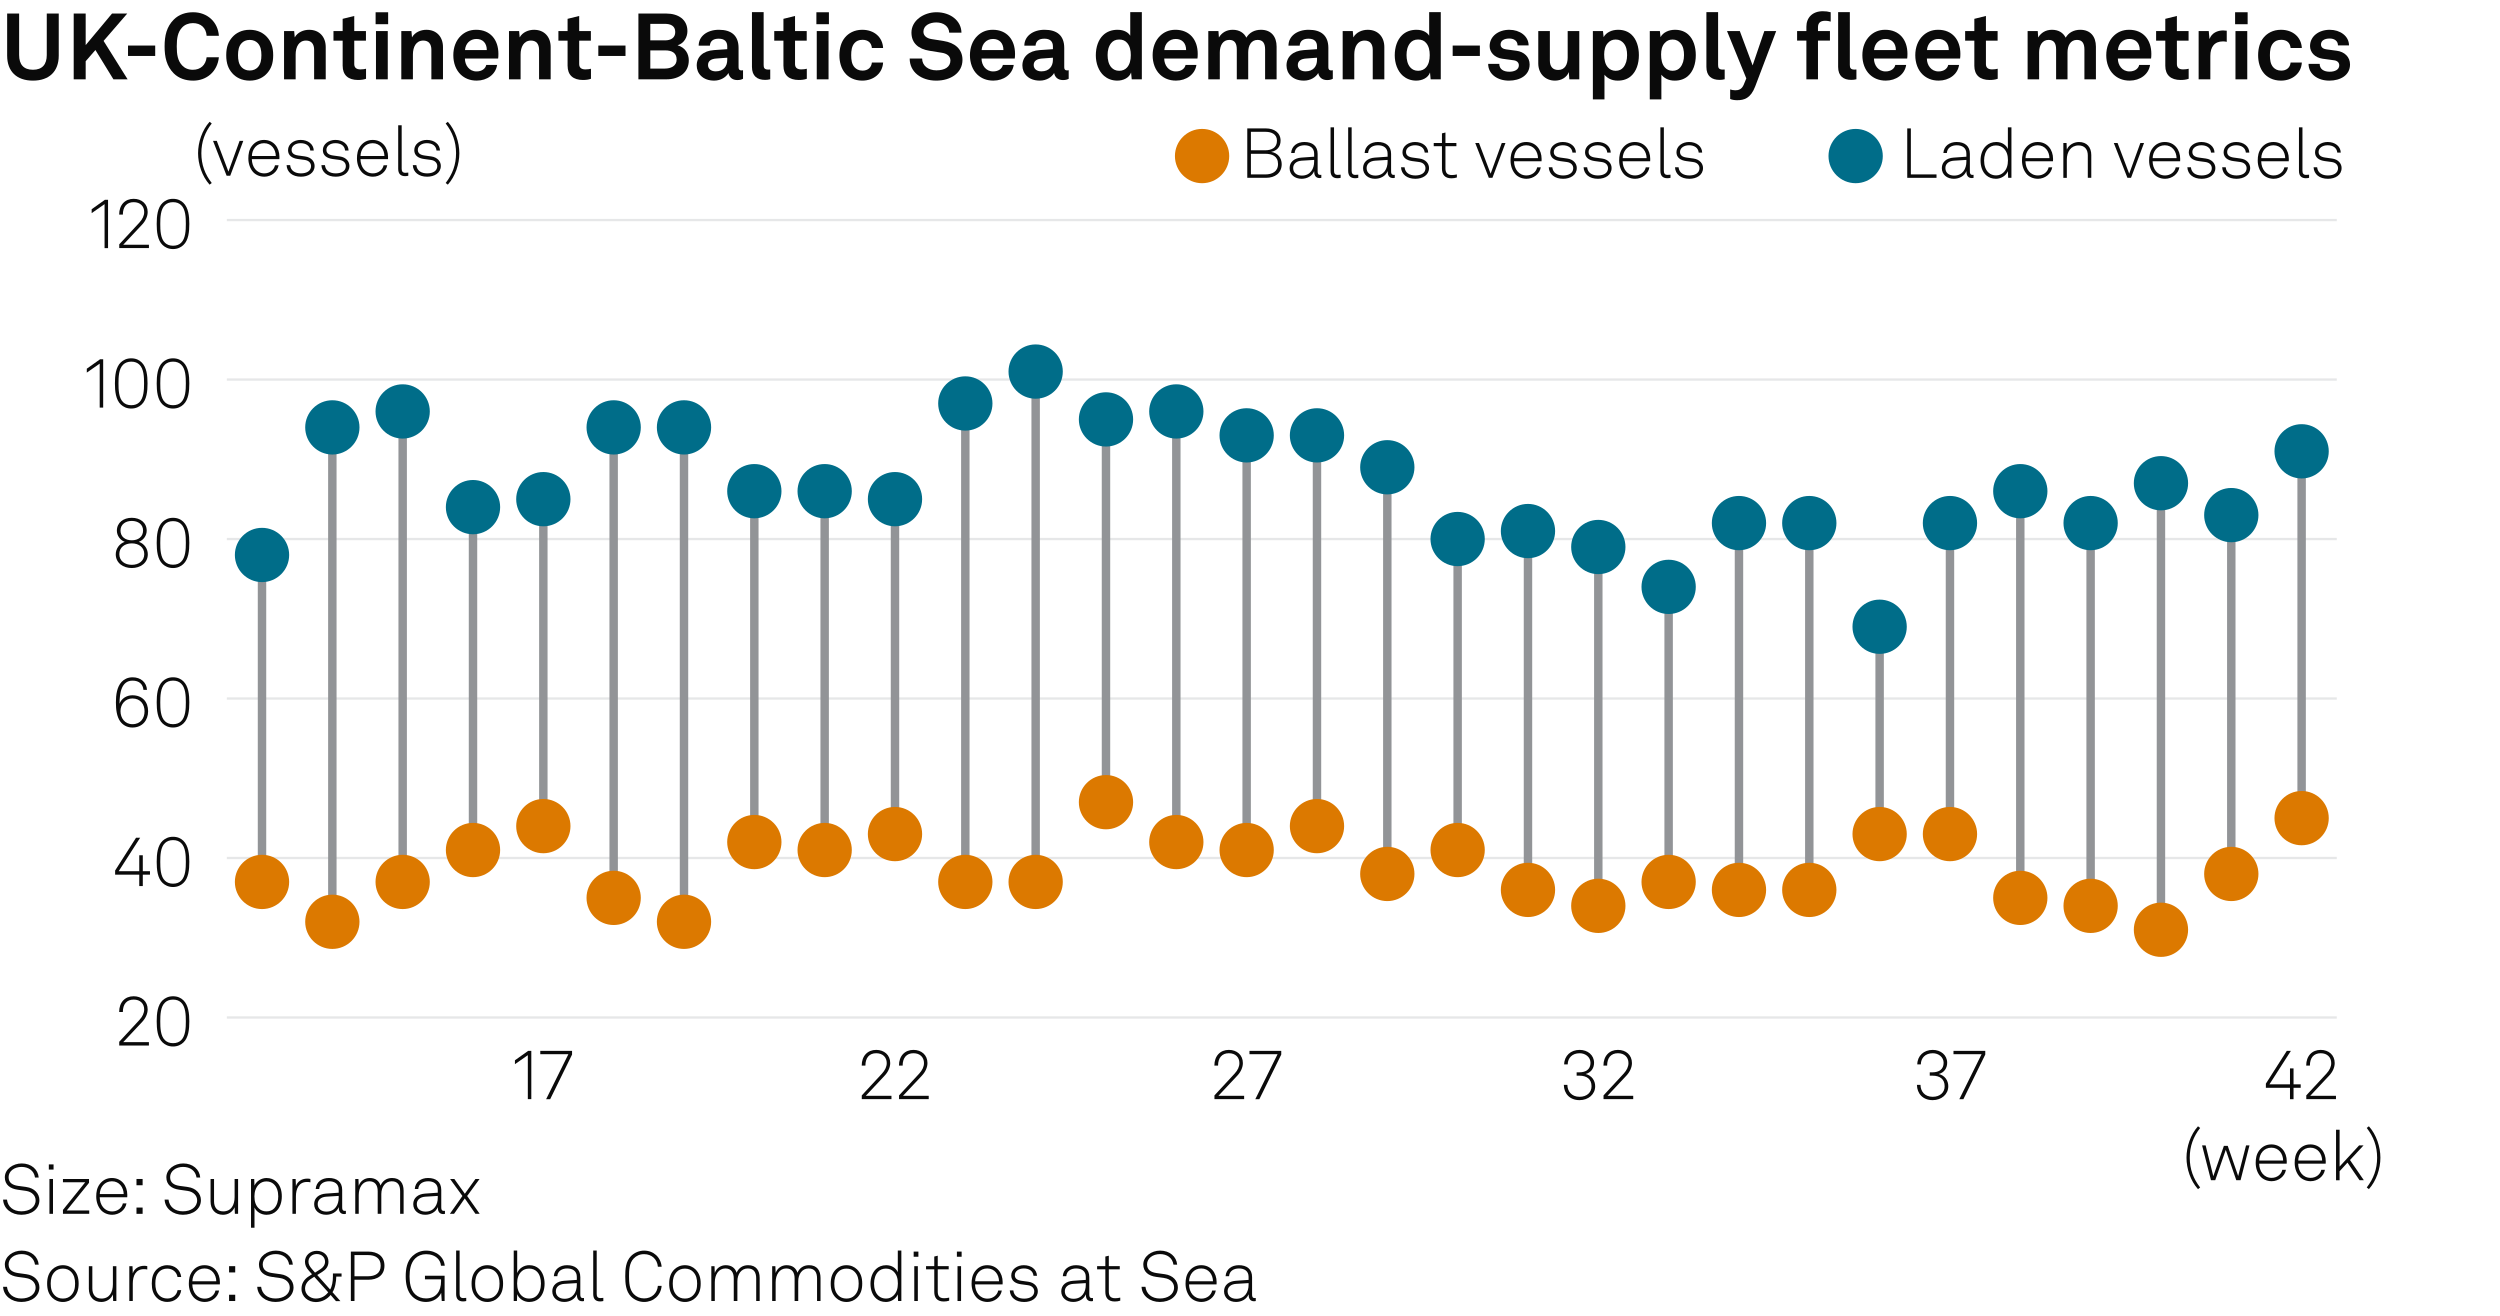 <?xml version="1.0" encoding="UTF-8"?><svg xmlns="http://www.w3.org/2000/svg" version="1.1" viewBox="0 0 269.291 141.732"><g id="Background"><rect width="269.291" height="141.732" fill="#fff" stroke-width="0"/></g><g id="Graph"><path d="M.77,5.996V1.459h1.29v4.467c0,1.01.479,1.589,1.489,1.589s1.489-.58,1.489-1.589V1.459h1.29v4.537c0,1.689-1.02,2.689-2.779,2.689s-2.778-1-2.778-2.689Z" fill="#0a0a0a" stroke-width="0"/><path d="M7.939,1.459h1.29v3.398l2.838-3.398h1.639l-2.549,2.948,2.589,4.138h-1.529l-1.939-3.158-1.049,1.209v1.949h-1.29V1.459Z" fill="#0a0a0a" stroke-width="0"/><path d="M16.718,4.907v1.12h-2.928v-1.12h2.928Z" fill="#0a0a0a" stroke-width="0"/><path d="M18.709,7.896c-.759-.77-.979-1.739-.979-2.898s.22-2.119.989-2.889c.56-.56,1.299-.79,2.089-.79,1.529,0,2.668,1.049,2.769,2.539h-1.319c-.06-.859-.61-1.369-1.489-1.369-.45,0-.87.17-1.149.47-.47.5-.58,1.139-.58,2.039s.11,1.539.58,2.049c.28.3.67.47,1.149.47.83,0,1.389-.5,1.489-1.35h1.319c-.16,1.549-1.319,2.519-2.769,2.519-.81,0-1.549-.24-2.099-.79Z" fill="#0a0a0a" stroke-width="0"/><path d="M25.029,7.896c-.42-.47-.66-1.04-.66-1.949s.24-1.479.66-1.949c.37-.42.989-.79,1.869-.79s1.5.37,1.869.79c.42.47.66,1.039.66,1.949s-.24,1.479-.66,1.949c-.37.419-.99.79-1.869.79s-1.499-.37-1.869-.79ZM27.748,7.266c.33-.33.41-.81.41-1.319s-.08-.989-.41-1.319c-.18-.18-.459-.33-.85-.33s-.669.15-.85.33c-.33.33-.41.81-.41,1.319s.08.99.41,1.319c.18.18.46.33.85.33s.67-.15.85-.33Z" fill="#0a0a0a" stroke-width="0"/><path d="M30.599,3.348h1.089l.06.68c.31-.56.95-.819,1.549-.819,1.109,0,1.789.77,1.789,1.859v3.478h-1.25v-3.188c0-.609-.29-.989-.87-.989-.779,0-1.119.689-1.119,1.499v2.679h-1.25V3.348Z" fill="#0a0a0a" stroke-width="0"/><path d="M36.909,7.086v-2.708h-.989v-1.03h.989v-1.319l1.25-.31v1.629h1.259v1.03h-1.259v2.528c0,.4.26.57.66.57.26,0,.45-.03.609-.07v1.079c-.27.1-.569.13-.869.13-1.05,0-1.649-.53-1.649-1.529Z" fill="#0a0a0a" stroke-width="0"/><path d="M41.809,1.319v1.29h-1.35v-1.29h1.35ZM41.769,3.348v5.197h-1.27V3.348h1.27Z" fill="#0a0a0a" stroke-width="0"/><path d="M43.229,3.348h1.089l.06.68c.31-.56.95-.819,1.549-.819,1.109,0,1.789.77,1.789,1.859v3.478h-1.25v-3.188c0-.609-.29-.989-.87-.989-.779,0-1.119.689-1.119,1.499v2.679h-1.25V3.348Z" fill="#0a0a0a" stroke-width="0"/><path d="M49.639,8.045c-.53-.5-.81-1.25-.81-2.099,0-.83.28-1.579.8-2.079.399-.39.939-.66,1.659-.66,1.5,0,2.399,1.049,2.399,2.599,0,.2-.01.379-.03.5h-3.578c0,.709.459,1.389,1.249,1.389.57,0,.959-.29,1.05-.7h1.169c-.15,1.02-1.079,1.689-2.199,1.689-.739,0-1.289-.25-1.709-.64ZM52.437,5.396c0-.77-.45-1.199-1.119-1.199-.68,0-1.179.49-1.229,1.199h2.349Z" fill="#0a0a0a" stroke-width="0"/><path d="M54.829,3.348h1.089l.06.68c.31-.56.95-.819,1.549-.819,1.109,0,1.789.77,1.789,1.859v3.478h-1.25v-3.188c0-.609-.29-.989-.87-.989-.779,0-1.119.689-1.119,1.499v2.679h-1.25V3.348Z" fill="#0a0a0a" stroke-width="0"/><path d="M61.138,7.086v-2.708h-.989v-1.03h.989v-1.319l1.25-.31v1.629h1.259v1.03h-1.259v2.528c0,.4.26.57.66.57.26,0,.45-.03.609-.07v1.079c-.27.1-.569.13-.869.13-1.05,0-1.649-.53-1.649-1.529Z" fill="#0a0a0a" stroke-width="0"/><path d="M67.377,4.907v1.12h-2.928v-1.12h2.928Z" fill="#0a0a0a" stroke-width="0"/><path d="M68.768,1.459h2.999c1.279,0,2.279.629,2.279,1.889,0,.63-.34,1.319-1.06,1.529.84.25,1.209.919,1.209,1.629,0,1.299-1.02,2.039-2.409,2.039h-3.019V1.459ZM71.646,4.347c.59,0,1.089-.25,1.089-.899,0-.68-.529-.879-1.119-.879h-1.569v1.779h1.599ZM71.617,7.386c.61,0,1.269-.25,1.269-.97,0-.729-.529-.989-1.229-.989h-1.609v1.959h1.569Z" fill="#0a0a0a" stroke-width="0"/><path d="M75.048,7.056c0-.949.7-1.579,1.859-1.659l1.429-.1v-.3c0-.49-.26-.83-.919-.83-.61,0-.919.27-.95.75h-1.209c0-.99.889-1.709,2.179-1.709,1.339,0,2.119.62,2.119,1.959v2.089c0,.24.11.33.32.33.06,0,.12-.01.16-.02v.919c-.16.09-.34.14-.62.14-.54,0-.87-.31-.95-.76-.24.42-.799.82-1.539.82-1.239,0-1.879-.78-1.879-1.629ZM78.336,6.446v-.23l-1.199.09c-.5.04-.87.23-.87.7,0,.4.31.68.83.68.85,0,1.239-.56,1.239-1.239Z" fill="#0a0a0a" stroke-width="0"/><path d="M80.998,7.206V1.309h1.259v5.687c0,.3.07.5.5.5.11,0,.14-.01.21-.01v1.05c-.23.05-.32.07-.55.07-.849,0-1.419-.41-1.419-1.399Z" fill="#0a0a0a" stroke-width="0"/><path d="M84.388,7.086v-2.708h-.989v-1.03h.989v-1.319l1.25-.31v1.629h1.259v1.03h-1.259v2.528c0,.4.26.57.66.57.26,0,.45-.03.609-.07v1.079c-.27.1-.569.13-.869.13-1.05,0-1.649-.53-1.649-1.529Z" fill="#0a0a0a" stroke-width="0"/><path d="M89.288,1.319v1.29h-1.35v-1.29h1.35ZM89.248,3.348v5.197h-1.27V3.348h1.27Z" fill="#0a0a0a" stroke-width="0"/><path d="M91.018,7.865c-.4-.49-.6-1.159-.6-1.919s.2-1.439.609-1.919c.37-.44.99-.819,1.849-.819,1.269,0,2.189.779,2.249,1.959h-1.209c-.05-.56-.41-.88-1.01-.88-.41,0-.68.15-.849.34-.31.34-.37.83-.37,1.319s.06.979.37,1.31c.18.189.439.35.849.35.59,0,.959-.34,1.01-.87h1.209c-.06,1.16-1.019,1.949-2.249,1.949-.859,0-1.499-.37-1.859-.82Z" fill="#0a0a0a" stroke-width="0"/><path d="M97.988,6.306h1.339c.01.77.66,1.27,1.539,1.27s1.509-.34,1.509-1.06c0-.51-.419-.75-.909-.83l-1.359-.22c-1.169-.19-1.929-.81-1.929-1.959,0-1.279,1.299-2.189,2.699-2.189,1.469,0,2.668.89,2.688,2.199h-1.319c-.03-.68-.62-1.099-1.389-1.099-.72,0-1.389.33-1.389,1,0,.43.35.709.859.79l1.319.209c1.159.18,2.029.84,2.029,2.029,0,1.409-1.269,2.239-2.828,2.239-1.609,0-2.859-.92-2.859-2.379Z" fill="#0a0a0a" stroke-width="0"/><path d="M105.288,8.045c-.53-.5-.81-1.25-.81-2.099,0-.83.28-1.579.8-2.079.399-.39.939-.66,1.659-.66,1.5,0,2.399,1.049,2.399,2.599,0,.2-.01.379-.03.5h-3.578c0,.709.459,1.389,1.249,1.389.57,0,.959-.29,1.05-.7h1.169c-.15,1.02-1.079,1.689-2.199,1.689-.739,0-1.289-.25-1.709-.64ZM108.086,5.396c0-.77-.45-1.199-1.119-1.199-.68,0-1.179.49-1.229,1.199h2.349Z" fill="#0a0a0a" stroke-width="0"/><path d="M110.128,7.056c0-.949.7-1.579,1.859-1.659l1.429-.1v-.3c0-.49-.26-.83-.919-.83-.61,0-.919.27-.95.75h-1.209c0-.99.889-1.709,2.179-1.709,1.339,0,2.119.62,2.119,1.959v2.089c0,.24.11.33.32.33.06,0,.12-.01.16-.02v.919c-.16.09-.34.14-.62.14-.54,0-.87-.31-.95-.76-.24.42-.799.82-1.539.82-1.239,0-1.879-.78-1.879-1.629ZM113.416,6.446v-.23l-1.199.09c-.5.04-.87.23-.87.7,0,.4.31.68.83.68.85,0,1.239-.56,1.239-1.239Z" fill="#0a0a0a" stroke-width="0"/><path d="M118.927,8.175c-.6-.52-.889-1.37-.889-2.219,0-.88.27-1.669.779-2.159.39-.379.919-.589,1.559-.589.75,0,1.189.33,1.37.64V1.309h1.249v7.236h-1.089l-.07-.74c-.2.59-.85.88-1.489.88-.57,0-1.06-.2-1.419-.51ZM121.396,7.275c.3-.33.41-.799.41-1.339,0-.52-.1-.97-.39-1.31-.2-.24-.479-.37-.859-.37-.39,0-.67.14-.87.39-.28.35-.38.79-.38,1.29s.11,1,.41,1.329c.2.22.47.36.84.36s.649-.14.839-.35Z" fill="#0a0a0a" stroke-width="0"/><path d="M124.967,8.045c-.53-.5-.81-1.25-.81-2.099,0-.83.28-1.579.8-2.079.399-.39.939-.66,1.659-.66,1.5,0,2.399,1.049,2.399,2.599,0,.2-.01.379-.03.5h-3.578c0,.709.459,1.389,1.249,1.389.57,0,.959-.29,1.05-.7h1.169c-.15,1.02-1.079,1.689-2.199,1.689-.739,0-1.289-.25-1.709-.64ZM127.765,5.396c0-.77-.45-1.199-1.119-1.199-.68,0-1.179.49-1.229,1.199h2.349Z" fill="#0a0a0a" stroke-width="0"/><path d="M130.157,3.348h1.089l.05.69c.29-.49.79-.83,1.479-.83.729,0,1.22.33,1.479.85.31-.54.869-.85,1.569-.85,1.109,0,1.688.739,1.688,1.819v3.518h-1.239v-3.218c0-.64-.22-1.029-.81-1.029-.689,0-1.01.609-1.01,1.349v2.898h-1.229v-3.218c0-.64-.221-1.029-.81-1.029-.69,0-1.02.609-1.02,1.349v2.898h-1.24V3.348Z" fill="#0a0a0a" stroke-width="0"/><path d="M138.577,7.056c0-.949.699-1.579,1.858-1.659l1.43-.1v-.3c0-.49-.26-.83-.92-.83-.609,0-.919.27-.949.75h-1.209c0-.99.89-1.709,2.179-1.709,1.339,0,2.119.62,2.119,1.959v2.089c0,.24.109.33.319.33.061,0,.12-.01.16-.02v.919c-.16.09-.34.14-.62.14-.539,0-.869-.31-.949-.76-.24.42-.8.82-1.539.82-1.239,0-1.879-.78-1.879-1.629ZM141.865,6.446v-.23l-1.199.09c-.5.04-.869.23-.869.7,0,.4.31.68.829.68.85,0,1.239-.56,1.239-1.239Z" fill="#0a0a0a" stroke-width="0"/><path d="M144.627,3.348h1.09l.06.68c.31-.56.949-.819,1.549-.819,1.109,0,1.789.77,1.789,1.859v3.478h-1.249v-3.188c0-.609-.29-.989-.869-.989-.78,0-1.12.689-1.12,1.499v2.679h-1.249V3.348Z" fill="#0a0a0a" stroke-width="0"/><path d="M151.127,8.175c-.6-.52-.89-1.37-.89-2.219,0-.88.271-1.669.78-2.159.39-.379.919-.589,1.559-.589.75,0,1.189.33,1.369.64V1.309h1.25v7.236h-1.09l-.07-.74c-.199.59-.85.88-1.489.88-.569,0-1.059-.2-1.419-.51ZM153.596,7.275c.3-.33.41-.799.41-1.339,0-.52-.101-.97-.39-1.31-.2-.24-.48-.37-.86-.37-.39,0-.669.14-.869.39-.28.35-.38.79-.38,1.29s.11,1,.41,1.329c.199.22.47.36.839.36s.65-.14.84-.35Z" fill="#0a0a0a" stroke-width="0"/><path d="M159.406,4.907v1.12h-2.929v-1.12h2.929Z" fill="#0a0a0a" stroke-width="0"/><path d="M160.298,6.876h1.199c0,.58.46.85,1.079.85.521,0,1.03-.2,1.03-.69,0-.28-.19-.49-.54-.54l-1.249-.17c-.86-.12-1.359-.72-1.359-1.359,0-1.059.949-1.759,2.118-1.759,1.13,0,2.079.68,2.079,1.679h-1.189c0-.479-.38-.739-.89-.739-.539,0-.939.22-.939.64,0,.37.32.49.6.53l1.109.15c.82.11,1.42.66,1.42,1.479,0,1.159-1.04,1.739-2.229,1.739-1.259,0-2.238-.71-2.238-1.809Z" fill="#0a0a0a" stroke-width="0"/><path d="M165.697,6.826v-3.478h1.249v3.188c0,.609.29,1,.899,1,.72,0,1.02-.59,1.02-1.339v-2.849h1.25v5.197h-1.07l-.06-.78c-.22.59-.829.92-1.489.92-1.039,0-1.799-.75-1.799-1.859Z" fill="#0a0a0a" stroke-width="0"/><path d="M171.577,3.348h1.09l.069.65c.29-.53.92-.79,1.56-.79.6,0,1.079.19,1.429.51.561.509.81,1.349.81,2.219,0,.929-.279,1.759-.85,2.259-.35.31-.829.49-1.419.49-.749,0-1.189-.33-1.439-.64v2.658h-1.249V3.348ZM174.865,7.256c.28-.35.4-.79.4-1.319,0-.48-.08-.939-.37-1.279-.21-.24-.46-.4-.859-.4-.38,0-.63.14-.85.38-.29.31-.39.759-.39,1.229,0,.56.1,1.06.409,1.399.19.21.46.36.83.36.38,0,.649-.15.829-.37Z" fill="#0a0a0a" stroke-width="0"/><path d="M177.707,3.348h1.09l.069.65c.29-.53.92-.79,1.56-.79.6,0,1.079.19,1.429.51.56.509.81,1.349.81,2.219,0,.929-.279,1.759-.85,2.259-.35.31-.829.49-1.419.49-.749,0-1.189-.33-1.439-.64v2.658h-1.249V3.348ZM180.995,7.256c.28-.35.4-.79.4-1.319,0-.48-.08-.939-.37-1.279-.21-.24-.46-.4-.859-.4-.38,0-.63.14-.85.38-.29.31-.39.759-.39,1.229,0,.56.1,1.06.409,1.399.19.21.46.36.83.36.38,0,.649-.15.829-.37Z" fill="#0a0a0a" stroke-width="0"/><path d="M183.807,7.206V1.309h1.26v5.687c0,.3.07.5.5.5.109,0,.14-.01.21-.01v1.05c-.23.05-.32.07-.55.07-.85,0-1.42-.41-1.42-1.399Z" fill="#0a0a0a" stroke-width="0"/><path d="M186.367,10.664v-1.029c.16.05.34.09.55.09.34,0,.699-.08.919-.62l.271-.66-2.079-5.097h1.379l1.38,3.698,1.259-3.698h1.279l-2.259,5.957c-.489,1.289-1.189,1.489-1.949,1.489-.26,0-.539-.04-.749-.13Z" fill="#0a0a0a" stroke-width="0"/><path d="M194.577,4.377h-1v-1.03h1v-.479c0-.959.649-1.659,1.769-1.659.36,0,.51.03.85.11v1.009c-.14-.04-.33-.09-.6-.09-.52,0-.77.24-.77.709v.4h1.289v1.03h-1.289v4.167h-1.249v-4.167Z" fill="#0a0a0a" stroke-width="0"/><path d="M197.997,7.206V1.309h1.26v5.687c0,.3.07.5.5.5.109,0,.14-.01.21-.01v1.05c-.23.05-.32.07-.55.07-.85,0-1.42-.41-1.42-1.399Z" fill="#0a0a0a" stroke-width="0"/><path d="M201.417,8.045c-.529-.5-.81-1.25-.81-2.099,0-.83.28-1.579.8-2.079.399-.39.939-.66,1.659-.66,1.499,0,2.398,1.049,2.398,2.599,0,.2-.01.379-.03.5h-3.578c0,.709.46,1.389,1.25,1.389.569,0,.959-.29,1.049-.7h1.17c-.15,1.02-1.08,1.689-2.199,1.689-.739,0-1.289-.25-1.709-.64ZM204.216,5.396c0-.77-.45-1.199-1.12-1.199-.68,0-1.179.49-1.229,1.199h2.349Z" fill="#0a0a0a" stroke-width="0"/><path d="M207.117,8.045c-.529-.5-.81-1.25-.81-2.099,0-.83.28-1.579.8-2.079.399-.39.939-.66,1.659-.66,1.499,0,2.398,1.049,2.398,2.599,0,.2-.01.379-.03.5h-3.578c0,.709.46,1.389,1.25,1.389.569,0,.959-.29,1.049-.7h1.17c-.15,1.02-1.08,1.689-2.199,1.689-.739,0-1.289-.25-1.709-.64ZM209.916,5.396c0-.77-.45-1.199-1.12-1.199-.679,0-1.179.49-1.229,1.199h2.349Z" fill="#0a0a0a" stroke-width="0"/><path d="M212.668,7.086v-2.708h-.99v-1.03h.99v-1.319l1.249-.31v1.629h1.259v1.03h-1.259v2.528c0,.4.26.57.659.57.261,0,.45-.03.61-.07v1.079c-.271.1-.57.13-.87.13-1.049,0-1.648-.53-1.648-1.529Z" fill="#0a0a0a" stroke-width="0"/><path d="M218.408,3.348h1.09l.05.69c.29-.49.789-.83,1.479-.83.729,0,1.219.33,1.479.85.31-.54.87-.85,1.569-.85,1.109,0,1.689.739,1.689,1.819v3.518h-1.239v-3.218c0-.64-.221-1.029-.81-1.029-.69,0-1.01.609-1.01,1.349v2.898h-1.229v-3.218c0-.64-.22-1.029-.81-1.029-.689,0-1.02.609-1.02,1.349v2.898h-1.239V3.348Z" fill="#0a0a0a" stroke-width="0"/><path d="M227.688,8.045c-.529-.5-.81-1.25-.81-2.099,0-.83.28-1.579.8-2.079.399-.39.939-.66,1.659-.66,1.499,0,2.398,1.049,2.398,2.599,0,.2-.01.379-.03.5h-3.578c0,.709.46,1.389,1.25,1.389.569,0,.959-.29,1.049-.7h1.17c-.15,1.02-1.08,1.689-2.199,1.689-.739,0-1.289-.25-1.709-.64ZM230.486,5.396c0-.77-.45-1.199-1.12-1.199-.679,0-1.179.49-1.229,1.199h2.349Z" fill="#0a0a0a" stroke-width="0"/><path d="M233.238,7.086v-2.708h-.99v-1.03h.99v-1.319l1.249-.31v1.629h1.259v1.03h-1.259v2.528c0,.4.26.57.659.57.261,0,.45-.03.61-.07v1.079c-.271.1-.57.13-.87.13-1.049,0-1.648-.53-1.648-1.529Z" fill="#0a0a0a" stroke-width="0"/><path d="M236.828,3.348h1.09l.08.86c.239-.66.859-.93,1.469-.93.13,0,.26.01.39.03v1.2c-.1-.03-.25-.05-.399-.05-.93,0-1.369.6-1.369,1.569v2.519h-1.26V3.348Z" fill="#0a0a0a" stroke-width="0"/><path d="M242.107,1.319v1.29h-1.35v-1.29h1.35ZM242.067,3.348v5.197h-1.27V3.348h1.27Z" fill="#0a0a0a" stroke-width="0"/><path d="M243.837,7.865c-.399-.49-.6-1.159-.6-1.919s.2-1.439.61-1.919c.369-.44.989-.819,1.849-.819,1.27,0,2.188.779,2.249,1.959h-1.21c-.05-.56-.409-.88-1.009-.88-.41,0-.68.15-.85.34-.311.34-.37.83-.37,1.319s.06.979.37,1.31c.18.189.439.35.85.35.59,0,.959-.34,1.009-.87h1.21c-.061,1.16-1.02,1.949-2.249,1.949-.859,0-1.499-.37-1.859-.82Z" fill="#0a0a0a" stroke-width="0"/><path d="M248.668,6.876h1.199c0,.58.46.85,1.079.85.521,0,1.03-.2,1.03-.69,0-.28-.19-.49-.54-.54l-1.249-.17c-.86-.12-1.359-.72-1.359-1.359,0-1.059.949-1.759,2.118-1.759,1.13,0,2.079.68,2.079,1.679h-1.189c0-.479-.38-.739-.89-.739-.539,0-.939.22-.939.64,0,.37.32.49.6.53l1.109.15c.82.11,1.42.66,1.42,1.479,0,1.159-1.04,1.739-2.229,1.739-1.259,0-2.238-.71-2.238-1.809Z" fill="#0a0a0a" stroke-width="0"/><path d="M21.336,16.505c0-1.171.428-2.478,1.239-3.386l.233.18c-.736.946-1.119,1.974-1.119,3.206s.383,2.26,1.119,3.206l-.233.18c-.811-.908-1.239-2.215-1.239-3.386Z" fill="#0a0a0a" stroke-width="0"/><path d="M22.948,15.177h.405l1.253,3.311,1.201-3.311h.398l-1.404,3.753h-.39l-1.464-3.753Z" fill="#0a0a0a" stroke-width="0"/><path d="M27.247,18.51c-.308-.36-.496-.871-.496-1.441,0-.473.075-.938.375-1.336.323-.428.766-.661,1.314-.661,1.036,0,1.659.826,1.659,1.824,0,.09,0,.143-.007.248h-2.965c.015.833.503,1.531,1.344,1.531.593,0,1.059-.39,1.148-.871h.391c-.113.706-.789,1.231-1.539,1.231-.541,0-.976-.24-1.224-.525ZM29.709,16.806c-.015-.713-.458-1.381-1.269-1.381-.796,0-1.292.646-1.307,1.381h2.575Z" fill="#0a0a0a" stroke-width="0"/><path d="M30.869,17.789h.383c.06.616.548.886,1.164.886.623,0,1.089-.27,1.089-.781,0-.33-.233-.608-.691-.668l-.728-.098c-.631-.083-1.059-.383-1.059-.954,0-.668.646-1.104,1.351-1.104.811,0,1.396.466,1.419,1.141h-.375c-.052-.541-.495-.788-1.043-.788s-.968.292-.968.713c0,.308.165.54.728.615l.713.098c.706.098,1.036.571,1.036,1.021,0,.766-.691,1.164-1.472,1.164-.893,0-1.509-.473-1.546-1.246Z" fill="#0a0a0a" stroke-width="0"/><path d="M34.619,17.789h.383c.06.616.548.886,1.164.886.623,0,1.089-.27,1.089-.781,0-.33-.233-.608-.691-.668l-.728-.098c-.631-.083-1.059-.383-1.059-.954,0-.668.646-1.104,1.351-1.104.811,0,1.396.466,1.419,1.141h-.375c-.052-.541-.495-.788-1.043-.788s-.968.292-.968.713c0,.308.165.54.728.615l.713.098c.706.098,1.036.571,1.036,1.021,0,.766-.691,1.164-1.472,1.164-.893,0-1.509-.473-1.546-1.246Z" fill="#0a0a0a" stroke-width="0"/><path d="M38.947,18.51c-.308-.36-.496-.871-.496-1.441,0-.473.075-.938.375-1.336.323-.428.766-.661,1.314-.661,1.036,0,1.659.826,1.659,1.824,0,.09,0,.143-.007.248h-2.965c.015.833.503,1.531,1.344,1.531.593,0,1.059-.39,1.148-.871h.391c-.113.706-.789,1.231-1.539,1.231-.541,0-.976-.24-1.224-.525ZM41.409,16.806c-.015-.713-.458-1.381-1.269-1.381-.796,0-1.292.646-1.307,1.381h2.575Z" fill="#0a0a0a" stroke-width="0"/><path d="M42.892,18.18v-4.685h.375v4.669c0,.255.075.45.39.45.15,0,.218-.007.323-.022v.338c-.083.022-.181.045-.338.045-.48,0-.751-.248-.751-.795Z" fill="#0a0a0a" stroke-width="0"/><path d="M44.466,17.789h.383c.06.616.548.886,1.164.886.623,0,1.089-.27,1.089-.781,0-.33-.233-.608-.691-.668l-.728-.098c-.631-.083-1.059-.383-1.059-.954,0-.668.646-1.104,1.351-1.104.811,0,1.396.466,1.419,1.141h-.375c-.052-.541-.495-.788-1.043-.788s-.968.292-.968.713c0,.308.165.54.728.615l.713.098c.706.098,1.036.571,1.036,1.021,0,.766-.691,1.164-1.472,1.164-.893,0-1.509-.473-1.546-1.246Z" fill="#0a0a0a" stroke-width="0"/><path d="M48.006,19.711c.736-.946,1.119-1.975,1.119-3.206s-.383-2.26-1.119-3.206l.233-.18c.811.908,1.239,2.214,1.239,3.386s-.428,2.478-1.239,3.386l-.233-.18Z" fill="#0a0a0a" stroke-width="0"/><path d="M.331,138.608h.42c.09.766.676,1.262,1.547,1.262.863,0,1.539-.436,1.539-1.187,0-.503-.398-.924-1.036-1.014l-.901-.128c-.811-.112-1.381-.532-1.381-1.336,0-.863.871-1.494,1.817-1.494,1.028,0,1.764.646,1.832,1.517h-.398c-.105-.751-.706-1.141-1.449-1.141-.781,0-1.396.458-1.396,1.104,0,.615.443.855,1.014.938l.916.127c.818.113,1.389.676,1.389,1.412,0,.945-.833,1.576-1.944,1.576-1.059,0-1.922-.661-1.967-1.637Z" fill="#0a0a0a" stroke-width="0"/><path d="M5.648,139.802c-.413-.397-.571-.893-.571-1.539,0-.638.158-1.141.571-1.539.27-.255.646-.442,1.126-.442s.856.188,1.126.442c.413.398.57.901.57,1.539,0,.646-.158,1.142-.57,1.539-.271.256-.646.443-1.126.443s-.856-.188-1.126-.443ZM7.638,139.547c.353-.346.451-.788.451-1.284,0-.487-.098-.938-.451-1.283-.203-.203-.488-.33-.863-.33s-.661.127-.863.33c-.353.345-.45.796-.45,1.283,0,.496.097.938.45,1.284.203.203.488.33.863.33s.661-.127.863-.33Z" fill="#0a0a0a" stroke-width="0"/><path d="M9.571,138.812v-2.425h.375v2.402c0,.652.323,1.088.983,1.088.871,0,1.231-.698,1.231-1.539v-1.951h.375v3.753h-.345l-.03-.705c-.21.495-.69.811-1.254.811-.848,0-1.336-.593-1.336-1.434Z" fill="#0a0a0a" stroke-width="0"/><path d="M13.928,136.387h.345l.03.772c.165-.525.675-.811,1.208-.811.113,0,.24,0,.353.038v.36c-.12-.03-.248-.038-.368-.038-.871,0-1.193.721-1.193,1.554v1.877h-.375v-3.753Z" fill="#0a0a0a" stroke-width="0"/><path d="M16.891,139.795c-.398-.398-.541-.894-.541-1.532,0-.646.135-1.148.541-1.539.27-.263.653-.442,1.133-.442.796,0,1.404.488,1.494,1.269h-.398c-.083-.518-.511-.9-1.096-.9-.368,0-.661.12-.863.322-.353.353-.428.796-.428,1.291,0,.488.083.932.435,1.284.203.203.496.323.863.323.586,0,1.014-.384,1.096-.901h.391c-.098.773-.706,1.269-1.494,1.269-.48,0-.863-.173-1.133-.442Z" fill="#0a0a0a" stroke-width="0"/><path d="M20.836,139.72c-.308-.36-.496-.871-.496-1.441,0-.474.075-.938.375-1.337.323-.428.766-.66,1.314-.66,1.036,0,1.659.826,1.659,1.824,0,.09,0,.143-.007.248h-2.965c.015.833.503,1.531,1.344,1.531.593,0,1.059-.391,1.148-.871h.391c-.113.706-.789,1.231-1.539,1.231-.541,0-.976-.24-1.224-.525ZM23.298,138.016c-.015-.714-.458-1.382-1.269-1.382-.796,0-1.292.646-1.307,1.382h2.575Z" fill="#0a0a0a" stroke-width="0"/><path d="M25.336,136.387v.675h-.661v-.675h.661ZM25.336,139.464v.676h-.661v-.676h.661Z" fill="#0a0a0a" stroke-width="0"/><path d="M27.706,138.608h.42c.09.766.676,1.262,1.547,1.262.863,0,1.539-.436,1.539-1.187,0-.503-.398-.924-1.036-1.014l-.901-.128c-.811-.112-1.381-.532-1.381-1.336,0-.863.871-1.494,1.817-1.494,1.028,0,1.764.646,1.832,1.517h-.398c-.105-.751-.706-1.141-1.449-1.141-.781,0-1.396.458-1.396,1.104,0,.615.443.855,1.014.938l.916.127c.818.113,1.389.676,1.389,1.412,0,.945-.833,1.576-1.944,1.576-1.059,0-1.922-.661-1.967-1.637Z" fill="#0a0a0a" stroke-width="0"/><path d="M32.476,138.834c0-.594.292-1.036.795-1.359l.338-.218-.345-.39c-.285-.323-.413-.608-.413-.969,0-.661.541-1.164,1.269-1.164.713,0,1.261.458,1.261,1.179,0,.519-.278.841-.683,1.097l-.526.33,1.389,1.562c.203-.323.3-.849.3-1.404v-.322h.931v.338h-.57c-.008.54-.135,1.291-.406,1.674l.856.969h-.48l-.578-.669c-.36.451-.938.767-1.591.767-.826,0-1.546-.571-1.546-1.419ZM35.351,139.201l-1.501-1.674-.338.218c-.39.248-.653.601-.653,1.066,0,.623.555,1.065,1.164,1.065.585,0,1.036-.285,1.329-.676ZM34.51,136.717c.286-.181.503-.466.503-.804,0-.495-.375-.833-.893-.833-.473,0-.894.308-.894.818,0,.285.135.518.36.78l.345.405.578-.367Z" fill="#0a0a0a" stroke-width="0"/><path d="M39.663,134.817c.983,0,1.749.473,1.749,1.517s-.766,1.517-1.749,1.517h-1.479v2.289h-.391v-5.322h1.87ZM41.006,136.334c0-.826-.593-1.142-1.366-1.142h-1.457v2.282h1.457c.773,0,1.366-.315,1.366-1.141Z" fill="#0a0a0a" stroke-width="0"/><path d="M44.431,139.675c-.593-.571-.729-1.435-.729-2.192,0-.766.12-1.614.729-2.185.353-.33.855-.586,1.456-.586.571,0,1.051.173,1.396.458.36.293.585.706.623,1.171h-.405c-.03-.322-.158-.585-.36-.788-.3-.3-.751-.458-1.246-.458-.48,0-.871.173-1.156.443-.518.495-.623,1.291-.623,1.944,0,.646.098,1.486.63,1.959.3.271.683.421,1.141.421,1.089,0,1.622-.773,1.622-1.84v-.218h-1.734v-.383h2.117v2.718h-.308l-.06-.878c-.248.556-.856.983-1.637.983-.601,0-1.111-.24-1.456-.57Z" fill="#0a0a0a" stroke-width="0"/><path d="M49.133,139.39v-4.685h.375v4.669c0,.256.075.45.39.45.15,0,.218-.007.323-.022v.338c-.083.022-.18.045-.337.045-.48,0-.751-.247-.751-.795Z" fill="#0a0a0a" stroke-width="0"/><path d="M51.368,139.802c-.413-.397-.571-.893-.571-1.539,0-.638.158-1.141.571-1.539.27-.255.646-.442,1.126-.442s.856.188,1.126.442c.413.398.57.901.57,1.539,0,.646-.158,1.142-.57,1.539-.271.256-.646.443-1.126.443s-.856-.188-1.126-.443ZM53.357,139.547c.353-.346.451-.788.451-1.284,0-.487-.098-.938-.451-1.283-.203-.203-.488-.33-.863-.33s-.661.127-.863.33c-.353.345-.45.796-.45,1.283,0,.496.097.938.45,1.284.203.203.488.33.863.33s.661-.127.863-.33Z" fill="#0a0a0a" stroke-width="0"/><path d="M55.711,139.404l-.03.735h-.345v-5.435h.375v2.425c.195-.519.743-.849,1.291-.849.451,0,.803.15,1.059.391.405.375.601.976.601,1.599,0,.653-.203,1.254-.638,1.622-.255.218-.585.353-1.028.353-.518,0-1.089-.315-1.284-.841ZM57.76,139.614c.353-.315.511-.811.511-1.352,0-.487-.12-.976-.428-1.283-.203-.203-.473-.33-.841-.33-.353,0-.616.112-.811.292-.353.323-.488.767-.488,1.321,0,.519.143.991.496,1.314.195.18.45.3.788.3.331,0,.586-.098.773-.263Z" fill="#0a0a0a" stroke-width="0"/><path d="M59.49,139.097c0-.668.511-1.081,1.262-1.134l1.381-.098v-.33c0-.631-.458-.901-1.036-.901-.563,0-1.029.271-1.066.834h-.375c.052-.773.675-1.187,1.426-1.187.856,0,1.426.42,1.426,1.283v1.854c0,.256.038.405.293.405.03,0,.075,0,.105-.007v.33c-.053.015-.12.022-.18.022-.465,0-.593-.353-.593-.751-.203.533-.773.826-1.351.826-.728,0-1.292-.443-1.292-1.148ZM62.132,138.405v-.194l-1.344.082c-.578.038-.916.353-.916.796,0,.525.405.811.938.811.946,0,1.321-.766,1.321-1.494Z" fill="#0a0a0a" stroke-width="0"/><path d="M63.9,139.39v-4.685h.375v4.669c0,.256.075.45.39.45.15,0,.218-.007.323-.022v.338c-.083.022-.18.045-.337.045-.48,0-.751-.247-.751-.795Z" fill="#0a0a0a" stroke-width="0"/><path d="M67.973,139.659c-.571-.578-.623-1.426-.623-2.185s.052-1.599.623-2.177c.368-.368.893-.586,1.404-.586,1.021,0,1.802.714,1.892,1.734h-.405c-.067-.788-.646-1.352-1.486-1.352-.473,0-.833.173-1.119.466-.48.495-.503,1.276-.503,1.914s.03,1.427.51,1.922c.293.301.668.466,1.111.466.841,0,1.419-.563,1.486-1.352h.405c-.083,1.044-.893,1.734-1.892,1.734-.511,0-1.036-.218-1.404-.586Z" fill="#0a0a0a" stroke-width="0"/><path d="M72.653,139.802c-.413-.397-.57-.893-.57-1.539,0-.638.157-1.141.57-1.539.271-.255.646-.442,1.126-.442s.856.188,1.126.442c.413.398.571.901.571,1.539,0,.646-.158,1.142-.571,1.539-.27.256-.646.443-1.126.443s-.855-.188-1.126-.443ZM74.642,139.547c.353-.346.451-.788.451-1.284,0-.487-.098-.938-.451-1.283-.203-.203-.488-.33-.863-.33s-.661.127-.863.33c-.353.345-.45.796-.45,1.283,0,.496.098.938.45,1.284.203.203.488.33.863.33s.661-.127.863-.33Z" fill="#0a0a0a" stroke-width="0"/><path d="M76.62,136.387h.345l.03.735c.172-.503.63-.841,1.179-.841.646,0,1.021.33,1.171.811.203-.465.608-.811,1.239-.811.878,0,1.246.578,1.246,1.381v2.478h-.375v-2.432c0-.661-.255-1.074-.908-1.074-.706,0-1.119.623-1.119,1.382v2.124h-.39v-2.432c0-.661-.286-1.074-.909-1.074-.721,0-1.133.676-1.133,1.479v2.026h-.375v-3.753Z" fill="#0a0a0a" stroke-width="0"/><path d="M83.175,136.387h.345l.03.735c.172-.503.63-.841,1.178-.841.646,0,1.021.33,1.171.811.203-.465.608-.811,1.239-.811.878,0,1.246.578,1.246,1.381v2.478h-.375v-2.432c0-.661-.255-1.074-.908-1.074-.706,0-1.119.623-1.119,1.382v2.124h-.39v-2.432c0-.661-.286-1.074-.909-1.074-.721,0-1.133.676-1.133,1.479v2.026h-.375v-3.753Z" fill="#0a0a0a" stroke-width="0"/><path d="M90.053,139.802c-.413-.397-.57-.893-.57-1.539,0-.638.157-1.141.57-1.539.271-.255.646-.442,1.126-.442s.856.188,1.126.442c.413.398.571.901.571,1.539,0,.646-.158,1.142-.571,1.539-.27.256-.646.443-1.126.443s-.855-.188-1.126-.443ZM92.042,139.547c.353-.346.451-.788.451-1.284,0-.487-.098-.938-.451-1.283-.203-.203-.488-.33-.863-.33s-.661.127-.863.33c-.353.345-.45.796-.45,1.283,0,.496.098.938.45,1.284.203.203.488.33.863.33s.661-.127.863-.33Z" fill="#0a0a0a" stroke-width="0"/><path d="M94.396,139.885c-.436-.368-.631-.969-.631-1.614,0-.615.195-1.193.601-1.576.263-.248.631-.413,1.096-.413.608,0,1.074.338,1.246.758v-2.334h.383v5.435h-.353l-.03-.713c-.21.503-.758.818-1.276.818-.443,0-.781-.143-1.036-.36ZM96.228,139.569c.353-.323.488-.788.488-1.307,0-.555-.127-.99-.48-1.313-.195-.18-.458-.3-.811-.3-.36,0-.638.127-.841.338-.3.314-.436.795-.436,1.275,0,.533.15,1.044.511,1.344.195.166.458.271.781.271.338,0,.593-.127.788-.308Z" fill="#0a0a0a" stroke-width="0"/><path d="M98.926,134.817v.556h-.51v-.556h.51ZM98.866,136.387v3.753h-.383v-3.753h.383Z" fill="#0a0a0a" stroke-width="0"/><path d="M100.636,139.164v-2.433h-.886v-.345h.886v-1.036l.375-.091v1.127h1.179v.345h-1.179v2.38c0,.413.127.729.676.729.203,0,.36-.022.555-.067v.33c-.188.06-.375.09-.585.09-.736,0-1.021-.428-1.021-1.028Z" fill="#0a0a0a" stroke-width="0"/><path d="M103.583,134.817v.556h-.511v-.556h.511ZM103.523,136.387v3.753h-.383v-3.753h.383Z" fill="#0a0a0a" stroke-width="0"/><path d="M105.151,139.72c-.308-.36-.496-.871-.496-1.441,0-.474.075-.938.375-1.337.323-.428.766-.66,1.313-.66,1.036,0,1.659.826,1.659,1.824,0,.09,0,.143-.007.248h-2.965c.015.833.503,1.531,1.344,1.531.593,0,1.059-.391,1.148-.871h.391c-.113.706-.788,1.231-1.539,1.231-.541,0-.976-.24-1.224-.525ZM107.613,138.016c-.015-.714-.458-1.382-1.269-1.382-.795,0-1.291.646-1.306,1.382h2.575Z" fill="#0a0a0a" stroke-width="0"/><path d="M108.772,138.999h.383c.061.615.548.886,1.164.886.623,0,1.088-.271,1.088-.781,0-.33-.232-.607-.69-.668l-.729-.098c-.63-.082-1.059-.383-1.059-.953,0-.668.646-1.104,1.352-1.104.811,0,1.396.466,1.419,1.141h-.375c-.053-.54-.496-.788-1.044-.788s-.968.293-.968.714c0,.308.165.54.728.615l.714.098c.705.098,1.035.57,1.035,1.021,0,.766-.69,1.164-1.471,1.164-.894,0-1.51-.473-1.547-1.246Z" fill="#0a0a0a" stroke-width="0"/><path d="M114.315,139.097c0-.668.51-1.081,1.261-1.134l1.382-.098v-.33c0-.631-.458-.901-1.036-.901-.563,0-1.028.271-1.066.834h-.375c.053-.773.676-1.187,1.427-1.187.855,0,1.426.42,1.426,1.283v1.854c0,.256.038.405.293.405.03,0,.075,0,.105-.007v.33c-.053.015-.12.022-.181.022-.466,0-.593-.353-.593-.751-.203.533-.773.826-1.352.826-.729,0-1.291-.443-1.291-1.148ZM116.958,138.405v-.194l-1.344.082c-.578.038-.916.353-.916.796,0,.525.405.811.938.811.945,0,1.321-.766,1.321-1.494Z" fill="#0a0a0a" stroke-width="0"/><path d="M119.063,139.164v-2.433h-.886v-.345h.886v-1.036l.375-.091v1.127h1.179v.345h-1.179v2.38c0,.413.128.729.676.729.203,0,.36-.022.556-.067v.33c-.188.06-.375.09-.585.09-.736,0-1.021-.428-1.021-1.028Z" fill="#0a0a0a" stroke-width="0"/><path d="M122.962,138.608h.421c.09.766.676,1.262,1.546,1.262.863,0,1.539-.436,1.539-1.187,0-.503-.397-.924-1.036-1.014l-.9-.128c-.811-.112-1.382-.532-1.382-1.336,0-.863.871-1.494,1.817-1.494,1.028,0,1.764.646,1.832,1.517h-.398c-.105-.751-.705-1.141-1.449-1.141-.78,0-1.396.458-1.396,1.104,0,.615.442.855,1.013.938l.916.127c.818.113,1.389.676,1.389,1.412,0,.945-.833,1.576-1.944,1.576-1.059,0-1.922-.661-1.967-1.637Z" fill="#0a0a0a" stroke-width="0"/><path d="M128.198,139.72c-.308-.36-.495-.871-.495-1.441,0-.474.074-.938.375-1.337.323-.428.766-.66,1.313-.66,1.036,0,1.659.826,1.659,1.824,0,.09,0,.143-.007.248h-2.966c.015.833.503,1.531,1.344,1.531.593,0,1.059-.391,1.148-.871h.391c-.112.706-.788,1.231-1.539,1.231-.54,0-.976-.24-1.224-.525ZM130.66,138.016c-.015-.714-.458-1.382-1.269-1.382-.796,0-1.291.646-1.306,1.382h2.574Z" fill="#0a0a0a" stroke-width="0"/><path d="M131.85,139.097c0-.668.51-1.081,1.261-1.134l1.382-.098v-.33c0-.631-.458-.901-1.036-.901-.563,0-1.028.271-1.066.834h-.375c.053-.773.676-1.187,1.427-1.187.855,0,1.426.42,1.426,1.283v1.854c0,.256.038.405.293.405.03,0,.075,0,.105-.007v.33c-.053.015-.12.022-.181.022-.466,0-.593-.353-.593-.751-.203.533-.773.826-1.352.826-.729,0-1.291-.443-1.291-1.148ZM134.493,138.405v-.194l-1.344.082c-.578.038-.916.353-.916.796,0,.525.405.811.938.811.945,0,1.321-.766,1.321-1.494Z" fill="#0a0a0a" stroke-width="0"/><path d="M.331,129.217h.42c.09.767.676,1.262,1.547,1.262.863,0,1.539-.436,1.539-1.187,0-.503-.398-.923-1.036-1.013l-.901-.128c-.811-.112-1.381-.533-1.381-1.337,0-.863.871-1.493,1.817-1.493,1.028,0,1.764.646,1.832,1.517h-.398c-.105-.751-.706-1.142-1.449-1.142-.781,0-1.396.458-1.396,1.104,0,.615.443.855,1.014.938l.916.128c.818.112,1.389.676,1.389,1.411,0,.946-.833,1.576-1.944,1.576-1.059,0-1.922-.66-1.967-1.637Z" fill="#0a0a0a" stroke-width="0"/><path d="M5.769,125.426v.556h-.51v-.556h.51ZM5.708,126.995v3.754h-.383v-3.754h.383Z" fill="#0a0a0a" stroke-width="0"/><path d="M9.183,127.348h-2.402v-.353h2.808v.413l-2.402,2.98h2.425v.36h-2.831v-.421l2.402-2.98Z" fill="#0a0a0a" stroke-width="0"/><path d="M10.861,130.328c-.308-.36-.496-.871-.496-1.441,0-.473.075-.938.375-1.336.323-.428.766-.661,1.314-.661,1.036,0,1.659.826,1.659,1.824,0,.091,0,.143-.007.248h-2.965c.015.833.503,1.531,1.344,1.531.593,0,1.059-.39,1.148-.87h.391c-.113.705-.789,1.23-1.539,1.23-.541,0-.976-.24-1.224-.525ZM13.324,128.624c-.015-.713-.458-1.381-1.269-1.381-.796,0-1.292.646-1.307,1.381h2.575Z" fill="#0a0a0a" stroke-width="0"/><path d="M15.362,126.995v.676h-.661v-.676h.661ZM15.362,130.073v.676h-.661v-.676h.661Z" fill="#0a0a0a" stroke-width="0"/><path d="M17.73,129.217h.421c.09.767.675,1.262,1.546,1.262.863,0,1.539-.436,1.539-1.187,0-.503-.398-.923-1.036-1.013l-.901-.128c-.811-.112-1.381-.533-1.381-1.337,0-.863.871-1.493,1.817-1.493,1.028,0,1.764.646,1.832,1.517h-.398c-.105-.751-.706-1.142-1.449-1.142-.781,0-1.396.458-1.396,1.104,0,.615.443.855,1.014.938l.916.128c.818.112,1.389.676,1.389,1.411,0,.946-.833,1.576-1.944,1.576-1.059,0-1.922-.66-1.967-1.637Z" fill="#0a0a0a" stroke-width="0"/><path d="M22.681,129.42v-2.425h.375v2.402c0,.653.323,1.089.984,1.089.871,0,1.231-.698,1.231-1.539v-1.952h.375v3.754h-.346l-.03-.706c-.21.495-.691.811-1.254.811-.848,0-1.336-.593-1.336-1.434Z" fill="#0a0a0a" stroke-width="0"/><path d="M27.038,126.995h.345l.03.713c.21-.495.766-.818,1.284-.818.443,0,.773.143,1.028.36.436.368.631.946.631,1.614,0,.639-.188,1.217-.593,1.592-.255.24-.608.397-1.059.397-.548,0-1.081-.308-1.291-.788v2.178h-.375v-5.248ZM29.545,130.148c.3-.323.428-.796.428-1.276,0-.533-.15-1.036-.51-1.344-.188-.165-.443-.271-.773-.271-.337,0-.593.128-.788.308-.345.33-.496.788-.496,1.307,0,.556.135.991.488,1.313.195.181.458.301.811.301.368,0,.646-.128.841-.338Z" fill="#0a0a0a" stroke-width="0"/><path d="M31.5,126.995h.345l.03.773c.165-.525.675-.811,1.208-.811.113,0,.24,0,.353.037v.36c-.12-.03-.248-.037-.368-.037-.871,0-1.193.721-1.193,1.554v1.877h-.375v-3.754Z" fill="#0a0a0a" stroke-width="0"/><path d="M33.84,129.705c0-.668.51-1.081,1.261-1.134l1.382-.098v-.33c0-.631-.458-.9-1.036-.9-.563,0-1.029.27-1.066.833h-.375c.052-.773.676-1.187,1.426-1.187.856,0,1.426.421,1.426,1.284v1.854c0,.255.038.405.293.405.03,0,.075,0,.105-.008v.33c-.052.016-.12.022-.18.022-.465,0-.593-.353-.593-.75-.203.533-.773.825-1.352.825-.728,0-1.291-.442-1.291-1.148ZM36.483,129.015v-.195l-1.344.083c-.578.037-.916.353-.916.795,0,.526.405.812.938.812.946,0,1.321-.766,1.321-1.494Z" fill="#0a0a0a" stroke-width="0"/><path d="M38.266,126.995h.345l.03.735c.172-.503.63-.841,1.179-.841.646,0,1.021.331,1.171.812.203-.466.608-.812,1.239-.812.878,0,1.246.578,1.246,1.382v2.478h-.375v-2.433c0-.661-.255-1.073-.908-1.073-.706,0-1.119.623-1.119,1.381v2.125h-.39v-2.433c0-.661-.286-1.073-.909-1.073-.721,0-1.133.676-1.133,1.479v2.027h-.375v-3.754Z" fill="#0a0a0a" stroke-width="0"/><path d="M44.513,129.705c0-.668.51-1.081,1.261-1.134l1.382-.098v-.33c0-.631-.458-.9-1.036-.9-.563,0-1.029.27-1.066.833h-.375c.052-.773.676-1.187,1.426-1.187.856,0,1.426.421,1.426,1.284v1.854c0,.255.038.405.293.405.03,0,.075,0,.105-.008v.33c-.052.016-.12.022-.18.022-.465,0-.593-.353-.593-.75-.203.533-.773.825-1.352.825-.728,0-1.291-.442-1.291-1.148ZM47.156,129.015v-.195l-1.344.083c-.578.037-.916.353-.916.795,0,.526.405.812.938.812.946,0,1.321-.766,1.321-1.494Z" fill="#0a0a0a" stroke-width="0"/><path d="M48.48,126.995h.458l1.133,1.592,1.142-1.592h.443l-1.336,1.832,1.351,1.922h-.458l-1.149-1.659-1.156,1.659h-.45l1.351-1.922-1.329-1.832Z" fill="#0a0a0a" stroke-width="0"/><path d="M134.352,13.832h2.019c.871,0,1.569.458,1.569,1.321,0,.661-.405,1.096-1.021,1.209.75.105,1.141.69,1.141,1.321,0,.968-.729,1.471-1.689,1.471h-2.019v-5.323ZM136.259,16.189c.729,0,1.291-.278,1.291-1.036,0-.713-.615-.953-1.216-.953h-1.591v1.989h1.516ZM136.312,18.787c.683,0,1.352-.278,1.352-1.119,0-.856-.639-1.104-1.404-1.104h-1.516v2.222h1.569Z" fill="#0a0a0a" stroke-width="0"/><path d="M138.912,18.111c0-.668.51-1.081,1.261-1.134l1.382-.098v-.33c0-.631-.458-.901-1.036-.901-.563,0-1.029.27-1.066.833h-.375c.052-.773.676-1.187,1.426-1.187.856,0,1.427.42,1.427,1.284v1.854c0,.255.037.405.293.405.029,0,.075,0,.104-.007v.33c-.052.015-.12.022-.18.022-.466,0-.593-.353-.593-.75-.203.533-.773.826-1.352.826-.729,0-1.291-.443-1.291-1.148ZM141.555,17.42v-.195l-1.345.083c-.577.038-.915.353-.915.795,0,.526.405.811.938.811.945,0,1.321-.766,1.321-1.494Z" fill="#0a0a0a" stroke-width="0"/><path d="M143.322,18.404v-4.685h.375v4.669c0,.255.075.45.391.45.15,0,.218-.007.323-.022v.338c-.083.022-.181.045-.338.045-.48,0-.751-.248-.751-.795Z" fill="#0a0a0a" stroke-width="0"/><path d="M145.22,18.404v-4.685h.375v4.669c0,.255.075.45.391.45.15,0,.218-.007.323-.022v.338c-.083.022-.181.045-.338.045-.48,0-.751-.248-.751-.795Z" fill="#0a0a0a" stroke-width="0"/><path d="M146.824,18.111c0-.668.511-1.081,1.262-1.134l1.381-.098v-.33c0-.631-.458-.901-1.036-.901-.562,0-1.028.27-1.065.833h-.376c.053-.773.676-1.187,1.427-1.187.855,0,1.426.42,1.426,1.284v1.854c0,.255.038.405.293.405.03,0,.075,0,.105-.007v.33c-.053.015-.12.022-.181.022-.465,0-.593-.353-.593-.75-.203.533-.773.826-1.352.826-.728,0-1.291-.443-1.291-1.148ZM149.467,17.42v-.195l-1.344.083c-.578.038-.916.353-.916.795,0,.526.405.811.938.811.946,0,1.321-.766,1.321-1.494Z" fill="#0a0a0a" stroke-width="0"/><path d="M150.912,18.014h.383c.06.616.548.886,1.163.886.623,0,1.089-.27,1.089-.781,0-.33-.232-.608-.69-.668l-.729-.098c-.631-.083-1.059-.383-1.059-.954,0-.668.646-1.104,1.352-1.104.811,0,1.396.466,1.419,1.141h-.375c-.053-.541-.496-.788-1.044-.788s-.969.292-.969.713c0,.308.165.54.729.615l.713.098c.706.098,1.036.571,1.036,1.021,0,.766-.69,1.164-1.472,1.164-.893,0-1.509-.473-1.546-1.246Z" fill="#0a0a0a" stroke-width="0"/><path d="M155.322,18.179v-2.432h-.886v-.345h.886v-1.036l.376-.09v1.126h1.179v.345h-1.179v2.38c0,.413.127.728.676.728.202,0,.36-.022.555-.067v.33c-.188.06-.375.09-.585.09-.736,0-1.021-.428-1.021-1.029Z" fill="#0a0a0a" stroke-width="0"/><path d="M158.907,15.401h.405l1.253,3.311,1.201-3.311h.398l-1.404,3.753h-.39l-1.464-3.753Z" fill="#0a0a0a" stroke-width="0"/><path d="M163.205,18.734c-.308-.36-.495-.871-.495-1.441,0-.473.075-.938.375-1.336.323-.428.766-.661,1.314-.661,1.035,0,1.658.826,1.658,1.824,0,.09,0,.143-.007.248h-2.966c.016.833.503,1.531,1.344,1.531.594,0,1.059-.39,1.148-.871h.391c-.112.706-.788,1.231-1.539,1.231-.54,0-.976-.24-1.224-.525ZM165.668,17.03c-.016-.713-.458-1.381-1.269-1.381-.796,0-1.292.646-1.307,1.381h2.575Z" fill="#0a0a0a" stroke-width="0"/><path d="M166.827,18.014h.383c.061.616.549.886,1.164.886.623,0,1.089-.27,1.089-.781,0-.33-.233-.608-.691-.668l-.728-.098c-.631-.083-1.059-.383-1.059-.954,0-.668.646-1.104,1.351-1.104.812,0,1.396.466,1.419,1.141h-.375c-.053-.541-.495-.788-1.044-.788s-.968.292-.968.713c0,.308.165.54.728.615l.714.098c.705.098,1.036.571,1.036,1.021,0,.766-.691,1.164-1.472,1.164-.894,0-1.509-.473-1.547-1.246Z" fill="#0a0a0a" stroke-width="0"/><path d="M170.577,18.014h.383c.061.616.549.886,1.164.886.623,0,1.089-.27,1.089-.781,0-.33-.233-.608-.691-.668l-.728-.098c-.631-.083-1.059-.383-1.059-.954,0-.668.646-1.104,1.351-1.104.812,0,1.396.466,1.419,1.141h-.375c-.053-.541-.495-.788-1.044-.788s-.968.292-.968.713c0,.308.165.54.728.615l.714.098c.705.098,1.036.571,1.036,1.021,0,.766-.691,1.164-1.472,1.164-.894,0-1.509-.473-1.547-1.246Z" fill="#0a0a0a" stroke-width="0"/><path d="M174.905,18.734c-.308-.36-.495-.871-.495-1.441,0-.473.075-.938.375-1.336.323-.428.766-.661,1.314-.661,1.035,0,1.658.826,1.658,1.824,0,.09,0,.143-.007.248h-2.966c.016.833.503,1.531,1.344,1.531.594,0,1.059-.39,1.148-.871h.391c-.112.706-.788,1.231-1.539,1.231-.54,0-.976-.24-1.224-.525ZM177.368,17.03c-.016-.713-.458-1.381-1.269-1.381-.796,0-1.292.646-1.307,1.381h2.575Z" fill="#0a0a0a" stroke-width="0"/><path d="M178.851,18.404v-4.685h.375v4.669c0,.255.075.45.391.45.15,0,.218-.007.323-.022v.338c-.083.022-.181.045-.338.045-.48,0-.751-.248-.751-.795Z" fill="#0a0a0a" stroke-width="0"/><path d="M180.425,18.014h.383c.061.616.549.886,1.164.886.623,0,1.089-.27,1.089-.781,0-.33-.233-.608-.691-.668l-.728-.098c-.631-.083-1.059-.383-1.059-.954,0-.668.646-1.104,1.351-1.104.812,0,1.396.466,1.419,1.141h-.375c-.053-.541-.495-.788-1.044-.788s-.968.292-.968.713c0,.308.165.54.728.615l.714.098c.705.098,1.036.571,1.036,1.021,0,.766-.691,1.164-1.472,1.164-.894,0-1.509-.473-1.547-1.246Z" fill="#0a0a0a" stroke-width="0"/><circle cx="129.483" cy="16.81" r="2.924" fill="#dc7900" stroke-width="0"/><path d="M205.831,13.832v4.955h2.763v.368h-3.153v-5.323h.391Z" fill="#0a0a0a" stroke-width="0"/><path d="M209.168,18.111c0-.668.51-1.081,1.261-1.134l1.382-.098v-.33c0-.631-.458-.901-1.036-.901-.563,0-1.029.27-1.066.833h-.375c.052-.773.676-1.187,1.426-1.187.856,0,1.427.42,1.427,1.284v1.854c0,.255.037.405.293.405.029,0,.075,0,.104-.007v.33c-.052.015-.12.022-.18.022-.466,0-.593-.353-.593-.75-.203.533-.773.826-1.352.826-.729,0-1.291-.443-1.291-1.148ZM211.811,17.42v-.195l-1.345.083c-.577.038-.915.353-.915.795,0,.526.405.811.938.811.945,0,1.321-.766,1.321-1.494Z" fill="#0a0a0a" stroke-width="0"/><path d="M213.969,18.899c-.436-.368-.631-.968-.631-1.614,0-.616.195-1.194.601-1.577.263-.248.631-.413,1.097-.413.607,0,1.073.338,1.246.758v-2.334h.383v5.435h-.353l-.03-.713c-.21.503-.759.818-1.276.818-.443,0-.781-.143-1.036-.36ZM215.801,18.584c.353-.323.488-.788.488-1.306,0-.555-.128-.991-.48-1.313-.195-.18-.458-.3-.812-.3-.36,0-.638.127-.841.338-.3.315-.436.795-.436,1.276,0,.533.15,1.043.511,1.344.195.166.458.271.781.271.338,0,.593-.127.788-.308Z" fill="#0a0a0a" stroke-width="0"/><path d="M218.296,18.734c-.308-.36-.496-.871-.496-1.441,0-.473.075-.938.376-1.336.322-.428.766-.661,1.313-.661,1.036,0,1.659.826,1.659,1.824,0,.09,0,.143-.008.248h-2.965c.015.833.503,1.531,1.344,1.531.593,0,1.059-.39,1.148-.871h.391c-.113.706-.788,1.231-1.539,1.231-.541,0-.977-.24-1.224-.525ZM220.758,17.03c-.015-.713-.458-1.381-1.269-1.381-.796,0-1.291.646-1.307,1.381h2.575Z" fill="#0a0a0a" stroke-width="0"/><path d="M222.256,15.401h.345l.03.721c.195-.518.781-.826,1.307-.826.855,0,1.328.571,1.328,1.404v2.455h-.375v-2.417c0-.63-.323-1.073-.991-1.073-.833,0-1.269.69-1.269,1.524v1.967h-.375v-3.753Z" fill="#0a0a0a" stroke-width="0"/><path d="M227.692,15.401h.405l1.254,3.311,1.201-3.311h.397l-1.403,3.753h-.391l-1.464-3.753Z" fill="#0a0a0a" stroke-width="0"/><path d="M231.991,18.734c-.308-.36-.496-.871-.496-1.441,0-.473.075-.938.376-1.336.322-.428.766-.661,1.313-.661,1.036,0,1.659.826,1.659,1.824,0,.09,0,.143-.008.248h-2.965c.015.833.503,1.531,1.344,1.531.593,0,1.059-.39,1.148-.871h.391c-.113.706-.788,1.231-1.539,1.231-.541,0-.977-.24-1.224-.525ZM234.453,17.03c-.015-.713-.458-1.381-1.269-1.381-.796,0-1.291.646-1.307,1.381h2.575Z" fill="#0a0a0a" stroke-width="0"/><path d="M235.613,18.014h.383c.06.616.548.886,1.163.886.623,0,1.089-.27,1.089-.781,0-.33-.232-.608-.69-.668l-.729-.098c-.631-.083-1.059-.383-1.059-.954,0-.668.646-1.104,1.352-1.104.811,0,1.396.466,1.419,1.141h-.375c-.053-.541-.496-.788-1.044-.788s-.969.292-.969.713c0,.308.165.54.729.615l.713.098c.706.098,1.036.571,1.036,1.021,0,.766-.69,1.164-1.472,1.164-.893,0-1.509-.473-1.546-1.246Z" fill="#0a0a0a" stroke-width="0"/><path d="M239.363,18.014h.383c.06.616.548.886,1.163.886.623,0,1.089-.27,1.089-.781,0-.33-.232-.608-.69-.668l-.729-.098c-.631-.083-1.059-.383-1.059-.954,0-.668.646-1.104,1.352-1.104.811,0,1.396.466,1.419,1.141h-.375c-.053-.541-.496-.788-1.044-.788s-.969.292-.969.713c0,.308.165.54.729.615l.713.098c.706.098,1.036.571,1.036,1.021,0,.766-.69,1.164-1.472,1.164-.893,0-1.509-.473-1.546-1.246Z" fill="#0a0a0a" stroke-width="0"/><path d="M243.691,18.734c-.308-.36-.496-.871-.496-1.441,0-.473.075-.938.376-1.336.322-.428.766-.661,1.313-.661,1.036,0,1.659.826,1.659,1.824,0,.09,0,.143-.008.248h-2.965c.015.833.503,1.531,1.344,1.531.593,0,1.059-.39,1.148-.871h.391c-.113.706-.788,1.231-1.539,1.231-.541,0-.977-.24-1.224-.525ZM246.153,17.03c-.015-.713-.458-1.381-1.269-1.381-.796,0-1.291.646-1.307,1.381h2.575Z" fill="#0a0a0a" stroke-width="0"/><path d="M247.636,18.404v-4.685h.376v4.669c0,.255.075.45.39.45.15,0,.218-.007.323-.022v.338c-.083.022-.18.045-.338.045-.48,0-.751-.248-.751-.795Z" fill="#0a0a0a" stroke-width="0"/><path d="M249.211,18.014h.383c.06.616.548.886,1.163.886.623,0,1.089-.27,1.089-.781,0-.33-.232-.608-.69-.668l-.729-.098c-.631-.083-1.059-.383-1.059-.954,0-.668.646-1.104,1.352-1.104.811,0,1.396.466,1.419,1.141h-.375c-.053-.541-.496-.788-1.044-.788s-.969.292-.969.713c0,.308.165.54.729.615l.713.098c.706.098,1.036.571,1.036,1.021,0,.766-.69,1.164-1.472,1.164-.893,0-1.509-.473-1.546-1.246Z" fill="#0a0a0a" stroke-width="0"/><circle cx="199.884" cy="16.81" r="2.924" fill="#006d89" stroke-width="0"/><path d="M235.521,124.705c0-1.171.428-2.478,1.238-3.386l.232.18c-.735.946-1.118,1.975-1.118,3.206s.383,2.26,1.118,3.205l-.232.181c-.811-.908-1.238-2.215-1.238-3.386Z" fill="#0a0a0a" stroke-width="0"/><path d="M242.305,123.376l-.961,3.754h-.458l-1.134-3.273-1.134,3.273h-.458l-.961-3.754h.383l.826,3.318,1.141-3.266h.413l1.126,3.251.849-3.304h.368Z" fill="#0a0a0a" stroke-width="0"/><path d="M243.47,126.709c-.308-.359-.495-.87-.495-1.441,0-.473.074-.938.375-1.336.322-.428.766-.66,1.313-.66,1.036,0,1.659.825,1.659,1.824,0,.09,0,.143-.008.247h-2.965c.015.834.503,1.532,1.344,1.532.593,0,1.059-.391,1.148-.871h.391c-.112.705-.788,1.231-1.539,1.231-.541,0-.976-.24-1.224-.526ZM245.932,125.005c-.015-.713-.457-1.381-1.269-1.381-.796,0-1.291.646-1.306,1.381h2.574Z" fill="#0a0a0a" stroke-width="0"/><path d="M247.67,126.709c-.308-.359-.495-.87-.495-1.441,0-.473.074-.938.375-1.336.323-.428.766-.66,1.313-.66,1.036,0,1.659.825,1.659,1.824,0,.09,0,.143-.007.247h-2.966c.015.834.503,1.532,1.344,1.532.593,0,1.059-.391,1.148-.871h.391c-.112.705-.788,1.231-1.539,1.231-.54,0-.976-.24-1.224-.526ZM250.132,125.005c-.015-.713-.458-1.381-1.269-1.381-.796,0-1.291.646-1.306,1.381h2.574Z" fill="#0a0a0a" stroke-width="0"/><path d="M251.63,121.694h.383v3.964l2.103-2.282h.48l-1.465,1.577,1.494,2.177h-.465l-1.299-1.899-.849.931v.969h-.383v-5.436Z" fill="#0a0a0a" stroke-width="0"/><path d="M254.937,127.91c.735-.945,1.118-1.974,1.118-3.205s-.383-2.26-1.118-3.206l.232-.18c.811.908,1.239,2.215,1.239,3.386s-.429,2.478-1.239,3.386l-.232-.181Z" fill="#0a0a0a" stroke-width="0"/></g><g id="Spread"><line x1="24.435" y1="109.6" x2="251.71" y2="109.6" fill="none" stroke-width="0"/><path d="M12.844,112.215l2.169-2.343c.345-.375.518-.75.518-1.141,0-.616-.42-1.059-1.134-1.059-.743,0-1.164.488-1.164,1.336h-.398c0-1.051.638-1.696,1.562-1.696.856,0,1.509.548,1.509,1.419,0,.466-.226.961-.601,1.358l-2.035,2.17h2.77v.36h-3.198v-.405Z" fill="#0a0a0a" stroke-width="0"/><path d="M17.525,112.297c-.563-.518-.646-1.456-.646-2.282,0-.817.083-1.756.646-2.274.255-.232.608-.428,1.111-.428s.864.188,1.111.428c.556.533.646,1.457.646,2.274,0,.826-.083,1.765-.646,2.282-.248.233-.608.429-1.111.429s-.855-.195-1.111-.429ZM19.5,112.057c.488-.457.518-1.358.518-2.042,0-.675-.023-1.576-.518-2.034-.203-.188-.473-.308-.864-.308-.383,0-.66.128-.855.308-.496.458-.518,1.359-.518,2.034,0,.684.022,1.585.518,2.042.195.181.473.309.855.309.391,0,.668-.12.864-.309Z" fill="#0a0a0a" stroke-width="0"/><path d="M14.999,94.217h-2.598v-.45l2.252-3.528h.443l-2.312,3.604h2.215v-1.72h.383v1.72h.773v.375h-.773v1.224h-.383v-1.224Z" fill="#0a0a0a" stroke-width="0"/><path d="M17.525,95.117c-.563-.518-.646-1.456-.646-2.282,0-.817.083-1.756.646-2.274.255-.232.608-.428,1.111-.428s.864.188,1.111.428c.556.533.646,1.457.646,2.274,0,.826-.083,1.765-.646,2.282-.248.233-.608.429-1.111.429s-.855-.195-1.111-.429ZM19.5,94.877c.488-.457.518-1.358.518-2.042,0-.675-.023-1.576-.518-2.034-.203-.188-.473-.308-.864-.308-.383,0-.66.128-.855.308-.496.458-.518,1.359-.518,2.034,0,.684.022,1.585.518,2.042.195.181.473.309.855.309.391,0,.668-.12.864-.309Z" fill="#0a0a0a" stroke-width="0"/><path d="M12.965,77.729c-.397-.533-.48-1.328-.48-2.072,0-.795.105-1.658.616-2.207.248-.263.638-.495,1.179-.495.878,0,1.509.54,1.554,1.358h-.383c-.053-.601-.451-.998-1.171-.998-1.164,0-1.404,1.254-1.404,2.492.188-.548.758-.916,1.374-.916,1.081,0,1.704.698,1.704,1.727,0,.961-.616,1.75-1.697,1.75-.608,0-1.043-.309-1.292-.639ZM15.57,76.617c0-.721-.413-1.381-1.314-1.381-.751,0-1.276.608-1.276,1.366,0,.729.451,1.404,1.284,1.404.901,0,1.307-.661,1.307-1.39Z" fill="#0a0a0a" stroke-width="0"/><path d="M17.525,77.938c-.563-.518-.646-1.456-.646-2.282,0-.818.083-1.756.646-2.274.255-.232.608-.428,1.111-.428s.864.188,1.111.428c.556.533.646,1.456.646,2.274,0,.826-.083,1.765-.646,2.282-.248.233-.608.429-1.111.429s-.855-.195-1.111-.429ZM19.5,77.698c.488-.458.518-1.358.518-2.042,0-.675-.023-1.576-.518-2.034-.203-.188-.473-.308-.864-.308-.383,0-.66.128-.855.308-.496.458-.518,1.359-.518,2.034,0,.684.022,1.584.518,2.042.195.181.473.309.855.309.391,0,.668-.12.864-.309Z" fill="#0a0a0a" stroke-width="0"/><path d="M12.469,59.708c0-.585.375-1.148.969-1.344-.511-.188-.849-.683-.849-1.201,0-.871.713-1.389,1.607-1.389s1.606.518,1.606,1.389c0,.518-.338,1.014-.849,1.201.593.195.969.758.969,1.344,0,.931-.796,1.479-1.727,1.479s-1.727-.548-1.727-1.479ZM15.54,59.686c0-.743-.601-1.156-1.344-1.156s-1.344.413-1.344,1.156.601,1.156,1.344,1.156,1.344-.413,1.344-1.156ZM15.412,57.148c0-.668-.548-1.036-1.216-1.036s-1.216.368-1.216,1.036c0,.684.533,1.051,1.216,1.051s1.216-.368,1.216-1.051Z" fill="#0a0a0a" stroke-width="0"/><path d="M17.525,60.76c-.563-.518-.646-1.457-.646-2.282,0-.818.083-1.757.646-2.275.255-.232.608-.428,1.111-.428s.864.188,1.111.428c.556.533.646,1.457.646,2.275,0,.826-.083,1.764-.646,2.282-.248.232-.608.428-1.111.428s-.855-.195-1.111-.428ZM19.5,60.52c.488-.458.518-1.359.518-2.042,0-.676-.023-1.577-.518-2.035-.203-.188-.473-.308-.864-.308-.383,0-.66.127-.855.308-.496.458-.518,1.359-.518,2.035,0,.683.022,1.584.518,2.042.195.18.473.308.855.308.391,0,.668-.12.864-.308Z" fill="#0a0a0a" stroke-width="0"/><path d="M9.35,40.135v-.42l1.426-1.014h.338v5.203h-.375v-4.737l-1.389.969Z" fill="#0a0a0a" stroke-width="0"/><path d="M13.025,43.581c-.563-.518-.646-1.457-.646-2.282,0-.818.083-1.757.646-2.275.255-.232.608-.428,1.111-.428s.863.188,1.111.428c.556.533.646,1.457.646,2.275,0,.826-.083,1.764-.646,2.282-.248.233-.608.428-1.111.428s-.856-.195-1.111-.428ZM15,43.34c.488-.458.518-1.359.518-2.042,0-.676-.022-1.577-.518-2.035-.203-.188-.473-.308-.863-.308-.383,0-.661.127-.856.308-.496.458-.518,1.359-.518,2.035,0,.683.022,1.584.518,2.042.195.18.473.308.856.308.39,0,.668-.12.863-.308Z" fill="#0a0a0a" stroke-width="0"/><path d="M17.525,43.581c-.563-.518-.646-1.457-.646-2.282,0-.818.083-1.757.646-2.275.255-.232.608-.428,1.111-.428s.863.188,1.111.428c.556.533.646,1.457.646,2.275,0,.826-.083,1.764-.646,2.282-.248.233-.608.428-1.111.428s-.856-.195-1.111-.428ZM19.5,43.34c.488-.458.518-1.359.518-2.042,0-.676-.022-1.577-.518-2.035-.203-.188-.473-.308-.863-.308-.383,0-.661.127-.856.308-.496.458-.518,1.359-.518,2.035,0,.683.022,1.584.518,2.042.195.18.473.308.856.308.39,0,.668-.12.863-.308Z" fill="#0a0a0a" stroke-width="0"/><path d="M9.874,22.956v-.42l1.427-1.014h.338v5.203h-.375v-4.737l-1.389.969Z" fill="#0a0a0a" stroke-width="0"/><path d="M12.845,26.319l2.169-2.342c.345-.375.518-.751.518-1.141,0-.616-.42-1.059-1.134-1.059-.743,0-1.164.488-1.164,1.336h-.398c0-1.051.638-1.697,1.562-1.697.856,0,1.509.548,1.509,1.419,0,.465-.225.961-.601,1.359l-2.035,2.169h2.771v.36h-3.198v-.405Z" fill="#0a0a0a" stroke-width="0"/><path d="M17.525,26.401c-.563-.518-.646-1.457-.646-2.282,0-.818.083-1.757.646-2.275.255-.232.608-.428,1.111-.428s.864.188,1.111.428c.556.533.646,1.457.646,2.275,0,.826-.083,1.764-.646,2.282-.248.232-.608.428-1.111.428s-.855-.195-1.111-.428ZM19.5,26.161c.488-.458.518-1.359.518-2.042,0-.676-.023-1.577-.518-2.035-.203-.188-.473-.308-.864-.308-.383,0-.66.127-.855.308-.496.458-.518,1.359-.518,2.035,0,.683.022,1.584.518,2.042.195.18.473.308.855.308.391,0,.668-.12.864-.308Z" fill="#0a0a0a" stroke-width="0"/><line x1="24.435" y1="109.6" x2="24.435" y2="23.704" fill="none" stroke-width="0"/><line x1="24.435" y1="109.6" x2="251.71" y2="109.6" fill="none" stroke="#e6e7e8" stroke-miterlimit="10" stroke-width=".25"/><line x1="24.435" y1="92.421" x2="251.71" y2="92.421" fill="none" stroke="#e6e7e8" stroke-miterlimit="10" stroke-width=".25"/><line x1="24.435" y1="75.242" x2="251.71" y2="75.242" fill="none" stroke="#e6e7e8" stroke-miterlimit="10" stroke-width=".25"/><line x1="24.435" y1="58.063" x2="251.71" y2="58.063" fill="none" stroke="#e6e7e8" stroke-miterlimit="10" stroke-width=".25"/><line x1="24.435" y1="40.883" x2="251.71" y2="40.883" fill="none" stroke="#e6e7e8" stroke-miterlimit="10" stroke-width=".25"/><line x1="24.435" y1="23.704" x2="251.71" y2="23.704" fill="none" stroke="#e6e7e8" stroke-miterlimit="10" stroke-width=".25"/><rect x="27.768" y="59.78" width=".909" height="35.217" fill="#929497" stroke-width="0"/><rect x="35.344" y="46.037" width=".909" height="53.255" fill="#929497" stroke-width="0"/><rect x="42.92" y="44.319" width=".909" height="50.678" fill="#929497" stroke-width="0"/><rect x="50.496" y="54.627" width=".909" height="36.935" fill="#929497" stroke-width="0"/><rect x="58.072" y="53.768" width=".909" height="35.217" fill="#929497" stroke-width="0"/><rect x="65.647" y="46.037" width=".909" height="50.678" fill="#929497" stroke-width="0"/><rect x="73.223" y="46.037" width=".909" height="53.255" fill="#929497" stroke-width="0"/><rect x="80.799" y="52.909" width=".909" height="37.794" fill="#929497" stroke-width="0"/><rect x="88.375" y="52.909" width=".909" height="38.653" fill="#929497" stroke-width="0"/><rect x="95.951" y="53.768" width=".909" height="36.076" fill="#929497" stroke-width="0"/><rect x="103.527" y="43.46" width=".909" height="51.537" fill="#929497" stroke-width="0"/><rect x="111.103" y="40.024" width=".909" height="54.973" fill="#929497" stroke-width="0"/><rect x="118.678" y="45.178" width=".909" height="41.23" fill="#929497" stroke-width="0"/><rect x="126.254" y="44.319" width=".909" height="46.384" fill="#929497" stroke-width="0"/><rect x="133.83" y="46.896" width=".909" height="44.666" fill="#929497" stroke-width="0"/><rect x="141.406" y="46.896" width=".909" height="42.089" fill="#929497" stroke-width="0"/><rect x="148.982" y="50.332" width=".909" height="43.807" fill="#929497" stroke-width="0"/><rect x="156.558" y="58.063" width=".909" height="33.499" fill="#929497" stroke-width="0"/><rect x="164.134" y="57.204" width=".909" height="38.653" fill="#929497" stroke-width="0"/><rect x="171.709" y="58.921" width=".909" height="38.653" fill="#929497" stroke-width="0"/><rect x="179.285" y="63.216" width=".909" height="31.781" fill="#929497" stroke-width="0"/><rect x="186.861" y="56.345" width=".909" height="39.512" fill="#929497" stroke-width="0"/><rect x="194.437" y="56.345" width=".909" height="39.512" fill="#929497" stroke-width="0"/><rect x="202.013" y="67.511" width=".909" height="22.333" fill="#929497" stroke-width="0"/><rect x="209.589" y="56.345" width=".909" height="33.499" fill="#929497" stroke-width="0"/><rect x="217.164" y="52.909" width=".909" height="43.807" fill="#929497" stroke-width="0"/><rect x="224.74" y="56.345" width=".909" height="41.23" fill="#929497" stroke-width="0"/><rect x="232.316" y="52.05" width=".909" height="48.102" fill="#929497" stroke-width="0"/><rect x="239.892" y="55.486" width=".909" height="38.653" fill="#929497" stroke-width="0"/><rect x="247.468" y="48.614" width=".909" height="39.512" fill="#929497" stroke-width="0"/><rect x="27.768" y="94.998" width=".909" height="14.602" fill="none" stroke-width="0"/><rect x="35.344" y="99.292" width=".909" height="10.307" fill="none" stroke-width="0"/><rect x="42.92" y="94.998" width=".909" height="14.602" fill="none" stroke-width="0"/><rect x="50.496" y="91.562" width=".909" height="18.038" fill="none" stroke-width="0"/><rect x="58.072" y="88.985" width=".909" height="20.615" fill="none" stroke-width="0"/><rect x="65.647" y="96.716" width=".909" height="12.884" fill="none" stroke-width="0"/><rect x="73.223" y="99.292" width=".909" height="10.307" fill="none" stroke-width="0"/><rect x="80.799" y="90.703" width=".909" height="18.897" fill="none" stroke-width="0"/><rect x="88.375" y="91.562" width=".909" height="18.038" fill="none" stroke-width="0"/><rect x="95.951" y="89.844" width=".909" height="19.756" fill="none" stroke-width="0"/><rect x="103.527" y="94.998" width=".909" height="14.602" fill="none" stroke-width="0"/><rect x="111.103" y="94.998" width=".909" height="14.602" fill="none" stroke-width="0"/><rect x="118.678" y="86.408" width=".909" height="23.192" fill="none" stroke-width="0"/><rect x="126.254" y="90.703" width=".909" height="18.897" fill="none" stroke-width="0"/><rect x="133.83" y="91.562" width=".909" height="18.038" fill="none" stroke-width="0"/><rect x="141.406" y="88.985" width=".909" height="20.615" fill="none" stroke-width="0"/><rect x="148.982" y="94.139" width=".909" height="15.461" fill="none" stroke-width="0"/><rect x="156.558" y="91.562" width=".909" height="18.038" fill="none" stroke-width="0"/><rect x="164.134" y="95.857" width=".909" height="13.743" fill="none" stroke-width="0"/><rect x="171.709" y="97.575" width=".909" height="12.025" fill="none" stroke-width="0"/><rect x="179.285" y="94.998" width=".909" height="14.602" fill="none" stroke-width="0"/><rect x="186.861" y="95.857" width=".909" height="13.743" fill="none" stroke-width="0"/><rect x="194.437" y="95.857" width=".909" height="13.743" fill="none" stroke-width="0"/><rect x="202.013" y="89.844" width=".909" height="19.756" fill="none" stroke-width="0"/><rect x="209.589" y="89.844" width=".909" height="19.756" fill="none" stroke-width="0"/><rect x="217.164" y="96.716" width=".909" height="12.884" fill="none" stroke-width="0"/><rect x="224.74" y="97.575" width=".909" height="12.025" fill="none" stroke-width="0"/><rect x="232.316" y="100.151" width=".909" height="9.449" fill="none" stroke-width="0"/><rect x="239.892" y="94.139" width=".909" height="15.461" fill="none" stroke-width="0"/><rect x="247.468" y="88.126" width=".909" height="21.474" fill="none" stroke-width="0"/></g><g id="Vessels"><line x1="24.435" y1="109.6" x2="251.71" y2="109.6" fill="none" stroke-width="0"/><path d="M12.844,112.215l2.169-2.343c.345-.375.518-.75.518-1.141,0-.616-.42-1.059-1.134-1.059-.743,0-1.164.488-1.164,1.336h-.398c0-1.051.638-1.696,1.562-1.696.856,0,1.509.548,1.509,1.419,0,.466-.226.961-.601,1.358l-2.035,2.17h2.77v.36h-3.198v-.405Z" fill="none" stroke-width="0"/><path d="M17.525,112.297c-.563-.518-.646-1.456-.646-2.282,0-.817.083-1.756.646-2.274.255-.232.608-.428,1.111-.428s.864.188,1.111.428c.556.533.646,1.457.646,2.274,0,.826-.083,1.765-.646,2.282-.248.233-.608.429-1.111.429s-.855-.195-1.111-.429ZM19.5,112.057c.488-.457.518-1.358.518-2.042,0-.675-.023-1.576-.518-2.034-.203-.188-.473-.308-.864-.308-.383,0-.66.128-.855.308-.496.458-.518,1.359-.518,2.034,0,.684.022,1.585.518,2.042.195.181.473.309.855.309.391,0,.668-.12.864-.309Z" fill="none" stroke-width="0"/><path d="M14.999,94.217h-2.598v-.45l2.252-3.528h.443l-2.312,3.604h2.215v-1.72h.383v1.72h.773v.375h-.773v1.224h-.383v-1.224Z" fill="none" stroke-width="0"/><path d="M17.525,95.117c-.563-.518-.646-1.456-.646-2.282,0-.817.083-1.756.646-2.274.255-.232.608-.428,1.111-.428s.864.188,1.111.428c.556.533.646,1.457.646,2.274,0,.826-.083,1.765-.646,2.282-.248.233-.608.429-1.111.429s-.855-.195-1.111-.429ZM19.5,94.877c.488-.457.518-1.358.518-2.042,0-.675-.023-1.576-.518-2.034-.203-.188-.473-.308-.864-.308-.383,0-.66.128-.855.308-.496.458-.518,1.359-.518,2.034,0,.684.022,1.585.518,2.042.195.181.473.309.855.309.391,0,.668-.12.864-.309Z" fill="none" stroke-width="0"/><path d="M12.965,77.729c-.397-.533-.48-1.328-.48-2.072,0-.795.105-1.658.616-2.207.248-.263.638-.495,1.179-.495.878,0,1.509.54,1.554,1.358h-.383c-.053-.601-.451-.998-1.171-.998-1.164,0-1.404,1.254-1.404,2.492.188-.548.758-.916,1.374-.916,1.081,0,1.704.698,1.704,1.727,0,.961-.616,1.75-1.697,1.75-.608,0-1.043-.309-1.292-.639ZM15.57,76.617c0-.721-.413-1.381-1.314-1.381-.751,0-1.276.608-1.276,1.366,0,.729.451,1.404,1.284,1.404.901,0,1.307-.661,1.307-1.39Z" fill="none" stroke-width="0"/><path d="M17.525,77.938c-.563-.518-.646-1.456-.646-2.282,0-.818.083-1.756.646-2.274.255-.232.608-.428,1.111-.428s.864.188,1.111.428c.556.533.646,1.456.646,2.274,0,.826-.083,1.765-.646,2.282-.248.233-.608.429-1.111.429s-.855-.195-1.111-.429ZM19.5,77.698c.488-.458.518-1.358.518-2.042,0-.675-.023-1.576-.518-2.034-.203-.188-.473-.308-.864-.308-.383,0-.66.128-.855.308-.496.458-.518,1.359-.518,2.034,0,.684.022,1.584.518,2.042.195.181.473.309.855.309.391,0,.668-.12.864-.309Z" fill="none" stroke-width="0"/><path d="M12.469,59.708c0-.585.375-1.148.969-1.344-.511-.188-.849-.683-.849-1.201,0-.871.713-1.389,1.607-1.389s1.606.518,1.606,1.389c0,.518-.338,1.014-.849,1.201.593.195.969.758.969,1.344,0,.931-.796,1.479-1.727,1.479s-1.727-.548-1.727-1.479ZM15.54,59.686c0-.743-.601-1.156-1.344-1.156s-1.344.413-1.344,1.156.601,1.156,1.344,1.156,1.344-.413,1.344-1.156ZM15.412,57.148c0-.668-.548-1.036-1.216-1.036s-1.216.368-1.216,1.036c0,.684.533,1.051,1.216,1.051s1.216-.368,1.216-1.051Z" fill="none" stroke-width="0"/><path d="M17.525,60.76c-.563-.518-.646-1.457-.646-2.282,0-.818.083-1.757.646-2.275.255-.232.608-.428,1.111-.428s.864.188,1.111.428c.556.533.646,1.457.646,2.275,0,.826-.083,1.764-.646,2.282-.248.232-.608.428-1.111.428s-.855-.195-1.111-.428ZM19.5,60.52c.488-.458.518-1.359.518-2.042,0-.676-.023-1.577-.518-2.035-.203-.188-.473-.308-.864-.308-.383,0-.66.127-.855.308-.496.458-.518,1.359-.518,2.035,0,.683.022,1.584.518,2.042.195.18.473.308.855.308.391,0,.668-.12.864-.308Z" fill="none" stroke-width="0"/><path d="M9.35,40.135v-.42l1.426-1.014h.338v5.203h-.375v-4.737l-1.389.969Z" fill="none" stroke-width="0"/><path d="M13.025,43.581c-.563-.518-.646-1.457-.646-2.282,0-.818.083-1.757.646-2.275.255-.232.608-.428,1.111-.428s.863.188,1.111.428c.556.533.646,1.457.646,2.275,0,.826-.083,1.764-.646,2.282-.248.233-.608.428-1.111.428s-.856-.195-1.111-.428ZM15,43.34c.488-.458.518-1.359.518-2.042,0-.676-.022-1.577-.518-2.035-.203-.188-.473-.308-.863-.308-.383,0-.661.127-.856.308-.496.458-.518,1.359-.518,2.035,0,.683.022,1.584.518,2.042.195.18.473.308.856.308.39,0,.668-.12.863-.308Z" fill="none" stroke-width="0"/><path d="M17.525,43.581c-.563-.518-.646-1.457-.646-2.282,0-.818.083-1.757.646-2.275.255-.232.608-.428,1.111-.428s.863.188,1.111.428c.556.533.646,1.457.646,2.275,0,.826-.083,1.764-.646,2.282-.248.233-.608.428-1.111.428s-.856-.195-1.111-.428ZM19.5,43.34c.488-.458.518-1.359.518-2.042,0-.676-.022-1.577-.518-2.035-.203-.188-.473-.308-.863-.308-.383,0-.661.127-.856.308-.496.458-.518,1.359-.518,2.035,0,.683.022,1.584.518,2.042.195.18.473.308.856.308.39,0,.668-.12.863-.308Z" fill="none" stroke-width="0"/><path d="M9.874,22.956v-.42l1.427-1.014h.338v5.203h-.375v-4.737l-1.389.969Z" fill="none" stroke-width="0"/><path d="M12.845,26.319l2.169-2.342c.345-.375.518-.751.518-1.141,0-.616-.42-1.059-1.134-1.059-.743,0-1.164.488-1.164,1.336h-.398c0-1.051.638-1.697,1.562-1.697.856,0,1.509.548,1.509,1.419,0,.465-.225.961-.601,1.359l-2.035,2.169h2.771v.36h-3.198v-.405Z" fill="none" stroke-width="0"/><path d="M17.525,26.401c-.563-.518-.646-1.457-.646-2.282,0-.818.083-1.757.646-2.275.255-.232.608-.428,1.111-.428s.864.188,1.111.428c.556.533.646,1.457.646,2.275,0,.826-.083,1.764-.646,2.282-.248.232-.608.428-1.111.428s-.855-.195-1.111-.428ZM19.5,26.161c.488-.458.518-1.359.518-2.042,0-.676-.023-1.577-.518-2.035-.203-.188-.473-.308-.864-.308-.383,0-.66.127-.855.308-.496.458-.518,1.359-.518,2.035,0,.683.022,1.584.518,2.042.195.18.473.308.855.308.391,0,.668-.12.864-.308Z" fill="none" stroke-width="0"/><line x1="24.435" y1="109.6" x2="24.435" y2="23.704" fill="none" stroke-width="0"/><rect x="25.223" y="91.998" width="6" height="6" fill="none" stroke-width="0"/><circle cx="28.223" cy="94.998" r="2.924" fill="#dc7900" stroke-width="0"/><rect x="25.223" y="91.998" width="6" height="6" fill="none" stroke-width="0"/><rect x="32.799" y="96.292" width="6" height="6" fill="none" stroke-width="0"/><circle cx="35.799" cy="99.292" r="2.924" fill="#dc7900" stroke-width="0"/><rect x="32.799" y="96.292" width="6" height="6" fill="none" stroke-width="0"/><rect x="40.374" y="91.998" width="6" height="6" fill="none" stroke-width="0"/><circle cx="43.374" cy="94.998" r="2.924" fill="#dc7900" stroke-width="0"/><rect x="40.374" y="91.998" width="6" height="6" fill="none" stroke-width="0"/><rect x="47.95" y="88.562" width="6" height="6" fill="none" stroke-width="0"/><circle cx="50.95" cy="91.562" r="2.924" fill="#dc7900" stroke-width="0"/><rect x="47.95" y="88.562" width="6" height="6" fill="none" stroke-width="0"/><rect x="55.526" y="85.985" width="6" height="6" fill="none" stroke-width="0"/><circle cx="58.526" cy="88.985" r="2.924" fill="#dc7900" stroke-width="0"/><rect x="55.526" y="85.985" width="6" height="6" fill="none" stroke-width="0"/><rect x="63.102" y="93.716" width="6" height="6" fill="none" stroke-width="0"/><circle cx="66.102" cy="96.716" r="2.924" fill="#dc7900" stroke-width="0"/><rect x="63.102" y="93.716" width="6" height="6" fill="none" stroke-width="0"/><rect x="70.678" y="96.292" width="6" height="6" fill="none" stroke-width="0"/><circle cx="73.678" cy="99.292" r="2.924" fill="#dc7900" stroke-width="0"/><rect x="70.678" y="96.292" width="6" height="6" fill="none" stroke-width="0"/><rect x="78.254" y="87.703" width="6" height="6" fill="none" stroke-width="0"/><circle cx="81.254" cy="90.703" r="2.924" fill="#dc7900" stroke-width="0"/><rect x="78.254" y="87.703" width="6" height="6" fill="none" stroke-width="0"/><rect x="85.83" y="88.562" width="6" height="6" fill="none" stroke-width="0"/><circle cx="88.83" cy="91.562" r="2.924" fill="#dc7900" stroke-width="0"/><rect x="85.83" y="88.562" width="6" height="6" fill="none" stroke-width="0"/><rect x="93.405" y="86.844" width="6" height="6" fill="none" stroke-width="0"/><circle cx="96.405" cy="89.844" r="2.924" fill="#dc7900" stroke-width="0"/><rect x="93.405" y="86.844" width="6" height="6" fill="none" stroke-width="0"/><rect x="100.981" y="91.998" width="6" height="6" fill="none" stroke-width="0"/><circle cx="103.981" cy="94.998" r="2.924" fill="#dc7900" stroke-width="0"/><rect x="100.981" y="91.998" width="6" height="6" fill="none" stroke-width="0"/><rect x="108.557" y="91.998" width="6" height="6" fill="none" stroke-width="0"/><circle cx="111.557" cy="94.998" r="2.924" fill="#dc7900" stroke-width="0"/><rect x="108.557" y="91.998" width="6" height="6" fill="none" stroke-width="0"/><rect x="116.133" y="83.408" width="6" height="6" fill="none" stroke-width="0"/><circle cx="119.133" cy="86.408" r="2.924" fill="#dc7900" stroke-width="0"/><rect x="116.133" y="83.408" width="6" height="6" fill="none" stroke-width="0"/><rect x="123.709" y="87.703" width="6" height="6" fill="none" stroke-width="0"/><circle cx="126.709" cy="90.703" r="2.924" fill="#dc7900" stroke-width="0"/><rect x="123.709" y="87.703" width="6" height="6" fill="none" stroke-width="0"/><rect x="131.285" y="88.562" width="6" height="6" fill="none" stroke-width="0"/><circle cx="134.285" cy="91.562" r="2.924" fill="#dc7900" stroke-width="0"/><rect x="131.285" y="88.562" width="6" height="6" fill="none" stroke-width="0"/><rect x="138.861" y="85.985" width="6" height="6" fill="none" stroke-width="0"/><circle cx="141.861" cy="88.985" r="2.924" fill="#dc7900" stroke-width="0"/><rect x="138.861" y="85.985" width="6" height="6" fill="none" stroke-width="0"/><rect x="146.436" y="91.139" width="6" height="6" fill="none" stroke-width="0"/><circle cx="149.436" cy="94.139" r="2.924" fill="#dc7900" stroke-width="0"/><rect x="146.436" y="91.139" width="6" height="6" fill="none" stroke-width="0"/><rect x="154.012" y="88.562" width="6" height="6" fill="none" stroke-width="0"/><circle cx="157.012" cy="91.562" r="2.924" fill="#dc7900" stroke-width="0"/><rect x="154.012" y="88.562" width="6" height="6" fill="none" stroke-width="0"/><rect x="161.588" y="92.857" width="6" height="6" fill="none" stroke-width="0"/><circle cx="164.588" cy="95.857" r="2.924" fill="#dc7900" stroke-width="0"/><rect x="161.588" y="92.857" width="6" height="6" fill="none" stroke-width="0"/><rect x="169.164" y="94.575" width="6" height="6" fill="none" stroke-width="0"/><circle cx="172.164" cy="97.575" r="2.924" fill="#dc7900" stroke-width="0"/><rect x="169.164" y="94.575" width="6" height="6" fill="none" stroke-width="0"/><rect x="176.74" y="91.998" width="6" height="6" fill="none" stroke-width="0"/><circle cx="179.74" cy="94.998" r="2.924" fill="#dc7900" stroke-width="0"/><rect x="176.74" y="91.998" width="6" height="6" fill="none" stroke-width="0"/><rect x="184.316" y="92.857" width="6" height="6" fill="none" stroke-width="0"/><circle cx="187.316" cy="95.857" r="2.924" fill="#dc7900" stroke-width="0"/><rect x="184.316" y="92.857" width="6" height="6" fill="none" stroke-width="0"/><rect x="191.891" y="92.857" width="6" height="6" fill="none" stroke-width="0"/><circle cx="194.891" cy="95.857" r="2.924" fill="#dc7900" stroke-width="0"/><rect x="191.891" y="92.857" width="6" height="6" fill="none" stroke-width="0"/><rect x="199.467" y="86.844" width="6" height="6" fill="none" stroke-width="0"/><circle cx="202.467" cy="89.844" r="2.924" fill="#dc7900" stroke-width="0"/><rect x="199.467" y="86.844" width="6" height="6" fill="none" stroke-width="0"/><rect x="207.043" y="86.844" width="6" height="6" fill="none" stroke-width="0"/><circle cx="210.043" cy="89.844" r="2.924" fill="#dc7900" stroke-width="0"/><rect x="207.043" y="86.844" width="6" height="6" fill="none" stroke-width="0"/><rect x="214.619" y="93.716" width="6" height="6" fill="none" stroke-width="0"/><circle cx="217.619" cy="96.716" r="2.924" fill="#dc7900" stroke-width="0"/><rect x="214.619" y="93.716" width="6" height="6" fill="none" stroke-width="0"/><rect x="222.195" y="94.575" width="6" height="6" fill="none" stroke-width="0"/><circle cx="225.195" cy="97.575" r="2.924" fill="#dc7900" stroke-width="0"/><rect x="222.195" y="94.575" width="6" height="6" fill="none" stroke-width="0"/><rect x="229.771" y="97.151" width="6" height="6" fill="none" stroke-width="0"/><circle cx="232.771" cy="100.151" r="2.924" fill="#dc7900" stroke-width="0"/><rect x="229.771" y="97.151" width="6" height="6" fill="none" stroke-width="0"/><rect x="237.347" y="91.139" width="6" height="6" fill="none" stroke-width="0"/><circle cx="240.347" cy="94.139" r="2.924" fill="#dc7900" stroke-width="0"/><rect x="237.347" y="91.139" width="6" height="6" fill="none" stroke-width="0"/><rect x="244.922" y="85.126" width="6" height="6" fill="none" stroke-width="0"/><circle cx="247.922" cy="88.126" r="2.924" fill="#dc7900" stroke-width="0"/><rect x="244.922" y="85.126" width="6" height="6" fill="none" stroke-width="0"/><rect x="25.223" y="56.78" width="6" height="6" fill="none" stroke-width="0"/><circle cx="28.223" cy="59.78" r="2.924" fill="#006d89" stroke-width="0"/><rect x="25.223" y="56.78" width="6" height="6" fill="none" stroke-width="0"/><rect x="32.799" y="43.037" width="6" height="6" fill="none" stroke-width="0"/><circle cx="35.799" cy="46.037" r="2.924" fill="#006d89" stroke-width="0"/><rect x="32.799" y="43.037" width="6" height="6" fill="none" stroke-width="0"/><rect x="40.374" y="41.319" width="6" height="6" fill="none" stroke-width="0"/><circle cx="43.374" cy="44.319" r="2.924" fill="#006d89" stroke-width="0"/><rect x="40.374" y="41.319" width="6" height="6" fill="none" stroke-width="0"/><rect x="47.95" y="51.627" width="6" height="6" fill="none" stroke-width="0"/><circle cx="50.95" cy="54.627" r="2.924" fill="#006d89" stroke-width="0"/><rect x="47.95" y="51.627" width="6" height="6" fill="none" stroke-width="0"/><rect x="55.526" y="50.768" width="6" height="6" fill="none" stroke-width="0"/><circle cx="58.526" cy="53.768" r="2.924" fill="#006d89" stroke-width="0"/><rect x="55.526" y="50.768" width="6" height="6" fill="none" stroke-width="0"/><rect x="63.102" y="43.037" width="6" height="6" fill="none" stroke-width="0"/><circle cx="66.102" cy="46.037" r="2.924" fill="#006d89" stroke-width="0"/><rect x="63.102" y="43.037" width="6" height="6" fill="none" stroke-width="0"/><rect x="70.678" y="43.037" width="6" height="6" fill="none" stroke-width="0"/><circle cx="73.678" cy="46.037" r="2.924" fill="#006d89" stroke-width="0"/><rect x="70.678" y="43.037" width="6" height="6" fill="none" stroke-width="0"/><rect x="78.254" y="49.909" width="6" height="6" fill="none" stroke-width="0"/><circle cx="81.254" cy="52.909" r="2.924" fill="#006d89" stroke-width="0"/><rect x="78.254" y="49.909" width="6" height="6" fill="none" stroke-width="0"/><rect x="85.83" y="49.909" width="6" height="6" fill="none" stroke-width="0"/><circle cx="88.83" cy="52.909" r="2.924" fill="#006d89" stroke-width="0"/><rect x="85.83" y="49.909" width="6" height="6" fill="none" stroke-width="0"/><rect x="93.405" y="50.768" width="6" height="6" fill="none" stroke-width="0"/><circle cx="96.405" cy="53.768" r="2.924" fill="#006d89" stroke-width="0"/><rect x="93.405" y="50.768" width="6" height="6" fill="none" stroke-width="0"/><rect x="100.981" y="40.46" width="6" height="6" fill="none" stroke-width="0"/><circle cx="103.981" cy="43.46" r="2.924" fill="#006d89" stroke-width="0"/><rect x="100.981" y="40.46" width="6" height="6" fill="none" stroke-width="0"/><rect x="108.557" y="37.024" width="6" height="6" fill="none" stroke-width="0"/><circle cx="111.557" cy="40.024" r="2.924" fill="#006d89" stroke-width="0"/><rect x="108.557" y="37.024" width="6" height="6" fill="none" stroke-width="0"/><rect x="116.133" y="42.178" width="6" height="6" fill="none" stroke-width="0"/><circle cx="119.133" cy="45.178" r="2.924" fill="#006d89" stroke-width="0"/><rect x="116.133" y="42.178" width="6" height="6" fill="none" stroke-width="0"/><rect x="123.709" y="41.319" width="6" height="6" fill="none" stroke-width="0"/><circle cx="126.709" cy="44.319" r="2.924" fill="#006d89" stroke-width="0"/><rect x="123.709" y="41.319" width="6" height="6" fill="none" stroke-width="0"/><rect x="131.285" y="43.896" width="6" height="6" fill="none" stroke-width="0"/><circle cx="134.285" cy="46.896" r="2.924" fill="#006d89" stroke-width="0"/><rect x="131.285" y="43.896" width="6" height="6" fill="none" stroke-width="0"/><rect x="138.861" y="43.896" width="6" height="6" fill="none" stroke-width="0"/><circle cx="141.861" cy="46.896" r="2.924" fill="#006d89" stroke-width="0"/><rect x="138.861" y="43.896" width="6" height="6" fill="none" stroke-width="0"/><rect x="146.436" y="47.332" width="6" height="6" fill="none" stroke-width="0"/><circle cx="149.436" cy="50.332" r="2.924" fill="#006d89" stroke-width="0"/><rect x="146.436" y="47.332" width="6" height="6" fill="none" stroke-width="0"/><rect x="154.012" y="55.063" width="6" height="6" fill="none" stroke-width="0"/><circle cx="157.012" cy="58.063" r="2.924" fill="#006d89" stroke-width="0"/><rect x="154.012" y="55.063" width="6" height="6" fill="none" stroke-width="0"/><rect x="161.588" y="54.204" width="6" height="6" fill="none" stroke-width="0"/><circle cx="164.588" cy="57.204" r="2.924" fill="#006d89" stroke-width="0"/><rect x="161.588" y="54.204" width="6" height="6" fill="none" stroke-width="0"/><rect x="169.164" y="55.921" width="6" height="6" fill="none" stroke-width="0"/><circle cx="172.164" cy="58.921" r="2.924" fill="#006d89" stroke-width="0"/><rect x="169.164" y="55.921" width="6" height="6" fill="none" stroke-width="0"/><rect x="176.74" y="60.216" width="6" height="6" fill="none" stroke-width="0"/><circle cx="179.74" cy="63.216" r="2.924" fill="#006d89" stroke-width="0"/><rect x="176.74" y="60.216" width="6" height="6" fill="none" stroke-width="0"/><rect x="184.316" y="53.345" width="6" height="6" fill="none" stroke-width="0"/><circle cx="187.316" cy="56.345" r="2.924" fill="#006d89" stroke-width="0"/><rect x="184.316" y="53.345" width="6" height="6" fill="none" stroke-width="0"/><rect x="191.891" y="53.345" width="6" height="6" fill="none" stroke-width="0"/><circle cx="194.891" cy="56.345" r="2.924" fill="#006d89" stroke-width="0"/><rect x="191.891" y="53.345" width="6" height="6" fill="none" stroke-width="0"/><rect x="199.467" y="64.511" width="6" height="6" fill="none" stroke-width="0"/><circle cx="202.467" cy="67.511" r="2.924" fill="#006d89" stroke-width="0"/><rect x="199.467" y="64.511" width="6" height="6" fill="none" stroke-width="0"/><rect x="207.043" y="53.345" width="6" height="6" fill="none" stroke-width="0"/><circle cx="210.043" cy="56.345" r="2.924" fill="#006d89" stroke-width="0"/><rect x="207.043" y="53.345" width="6" height="6" fill="none" stroke-width="0"/><rect x="214.619" y="49.909" width="6" height="6" fill="none" stroke-width="0"/><circle cx="217.619" cy="52.909" r="2.924" fill="#006d89" stroke-width="0"/><rect x="214.619" y="49.909" width="6" height="6" fill="none" stroke-width="0"/><rect x="222.195" y="53.345" width="6" height="6" fill="none" stroke-width="0"/><circle cx="225.195" cy="56.345" r="2.924" fill="#006d89" stroke-width="0"/><rect x="222.195" y="53.345" width="6" height="6" fill="none" stroke-width="0"/><rect x="229.771" y="49.05" width="6" height="6" fill="none" stroke-width="0"/><circle cx="232.771" cy="52.05" r="2.924" fill="#006d89" stroke-width="0"/><rect x="229.771" y="49.05" width="6" height="6" fill="none" stroke-width="0"/><rect x="237.347" y="52.486" width="6" height="6" fill="none" stroke-width="0"/><circle cx="240.347" cy="55.486" r="2.924" fill="#006d89" stroke-width="0"/><rect x="237.347" y="52.486" width="6" height="6" fill="none" stroke-width="0"/><rect x="244.922" y="45.614" width="6" height="6" fill="none" stroke-width="0"/><circle cx="247.922" cy="48.614" r="2.924" fill="#006d89" stroke-width="0"/><rect x="244.922" y="45.614" width="6" height="6" fill="none" stroke-width="0"/><path d="M246.67,117.175h-2.598v-.45l2.252-3.528h.442l-2.312,3.604h2.215v-1.72h.383v1.72h.772v.375h-.772v1.224h-.383v-1.224Z" fill="#0a0a0a" stroke-width="0"/><path d="M248.422,117.993l2.17-2.343c.345-.375.518-.75.518-1.141,0-.616-.42-1.059-1.134-1.059-.743,0-1.163.488-1.163,1.336h-.398c0-1.051.639-1.696,1.562-1.696.856,0,1.509.548,1.509,1.419,0,.466-.225.961-.601,1.358l-2.034,2.17h2.771v.36h-3.198v-.405Z" fill="#0a0a0a" stroke-width="0"/><path d="M206.484,116.859h.384c.007.661.42,1.284,1.313,1.284.796,0,1.291-.474,1.291-1.134,0-.781-.525-1.142-1.313-1.142h-.293v-.36h.293c.713,0,1.201-.33,1.201-1.028,0-.601-.533-1.028-1.171-1.028-.796,0-1.276.503-1.284,1.201h-.383c.015-.931.706-1.562,1.667-1.562.87,0,1.554.562,1.554,1.389,0,.563-.308,1.051-.908,1.209.653.157,1.028.698,1.028,1.321,0,.863-.729,1.494-1.682,1.494-1.059,0-1.674-.698-1.697-1.645Z" fill="#0a0a0a" stroke-width="0"/><path d="M213.447,113.557h-3.025v-.36h3.423v.397l-2.356,4.805h-.436l2.395-4.842Z" fill="#0a0a0a" stroke-width="0"/><path d="M168.449,116.859h.383c.007.661.42,1.284,1.313,1.284.796,0,1.291-.474,1.291-1.134,0-.781-.525-1.142-1.313-1.142h-.293v-.36h.293c.713,0,1.201-.33,1.201-1.028,0-.601-.533-1.028-1.171-1.028-.796,0-1.276.503-1.284,1.201h-.383c.015-.931.706-1.562,1.667-1.562.87,0,1.554.562,1.554,1.389,0,.563-.308,1.051-.908,1.209.652.157,1.028.698,1.028,1.321,0,.863-.729,1.494-1.682,1.494-1.059,0-1.674-.698-1.696-1.645Z" fill="#0a0a0a" stroke-width="0"/><path d="M172.724,117.993l2.17-2.343c.345-.375.518-.75.518-1.141,0-.616-.421-1.059-1.134-1.059-.743,0-1.163.488-1.163,1.336h-.398c0-1.051.639-1.696,1.562-1.696.856,0,1.509.548,1.509,1.419,0,.466-.225.961-.601,1.358l-2.034,2.17h2.771v.36h-3.198v-.405Z" fill="#0a0a0a" stroke-width="0"/><path d="M130.816,117.993l2.169-2.343c.345-.375.518-.75.518-1.141,0-.616-.42-1.059-1.134-1.059-.743,0-1.164.488-1.164,1.336h-.398c0-1.051.638-1.696,1.562-1.696.856,0,1.509.548,1.509,1.419,0,.466-.225.961-.601,1.358l-2.035,2.17h2.771v.36h-3.198v-.405Z" fill="#0a0a0a" stroke-width="0"/><path d="M137.613,113.557h-3.025v-.36h3.423v.397l-2.357,4.805h-.436l2.395-4.842Z" fill="#0a0a0a" stroke-width="0"/><path d="M92.829,117.993l2.169-2.343c.345-.375.518-.75.518-1.141,0-.616-.42-1.059-1.134-1.059-.743,0-1.164.488-1.164,1.336h-.398c0-1.051.638-1.696,1.562-1.696.856,0,1.509.548,1.509,1.419,0,.466-.226.961-.601,1.358l-2.035,2.17h2.77v.36h-3.198v-.405Z" fill="#0a0a0a" stroke-width="0"/><path d="M96.841,117.993l2.169-2.343c.345-.375.518-.75.518-1.141,0-.616-.42-1.059-1.134-1.059-.743,0-1.164.488-1.164,1.336h-.398c0-1.051.638-1.696,1.562-1.696.856,0,1.509.548,1.509,1.419,0,.466-.225.961-.601,1.358l-2.035,2.17h2.771v.36h-3.198v-.405Z" fill="#0a0a0a" stroke-width="0"/><path d="M55.467,114.63v-.421l1.426-1.013h.338v5.202h-.375v-4.737l-1.389.969Z" fill="#0a0a0a" stroke-width="0"/><path d="M61.222,113.557h-3.025v-.36h3.423v.397l-2.357,4.805h-.436l2.395-4.842Z" fill="#0a0a0a" stroke-width="0"/></g></svg>